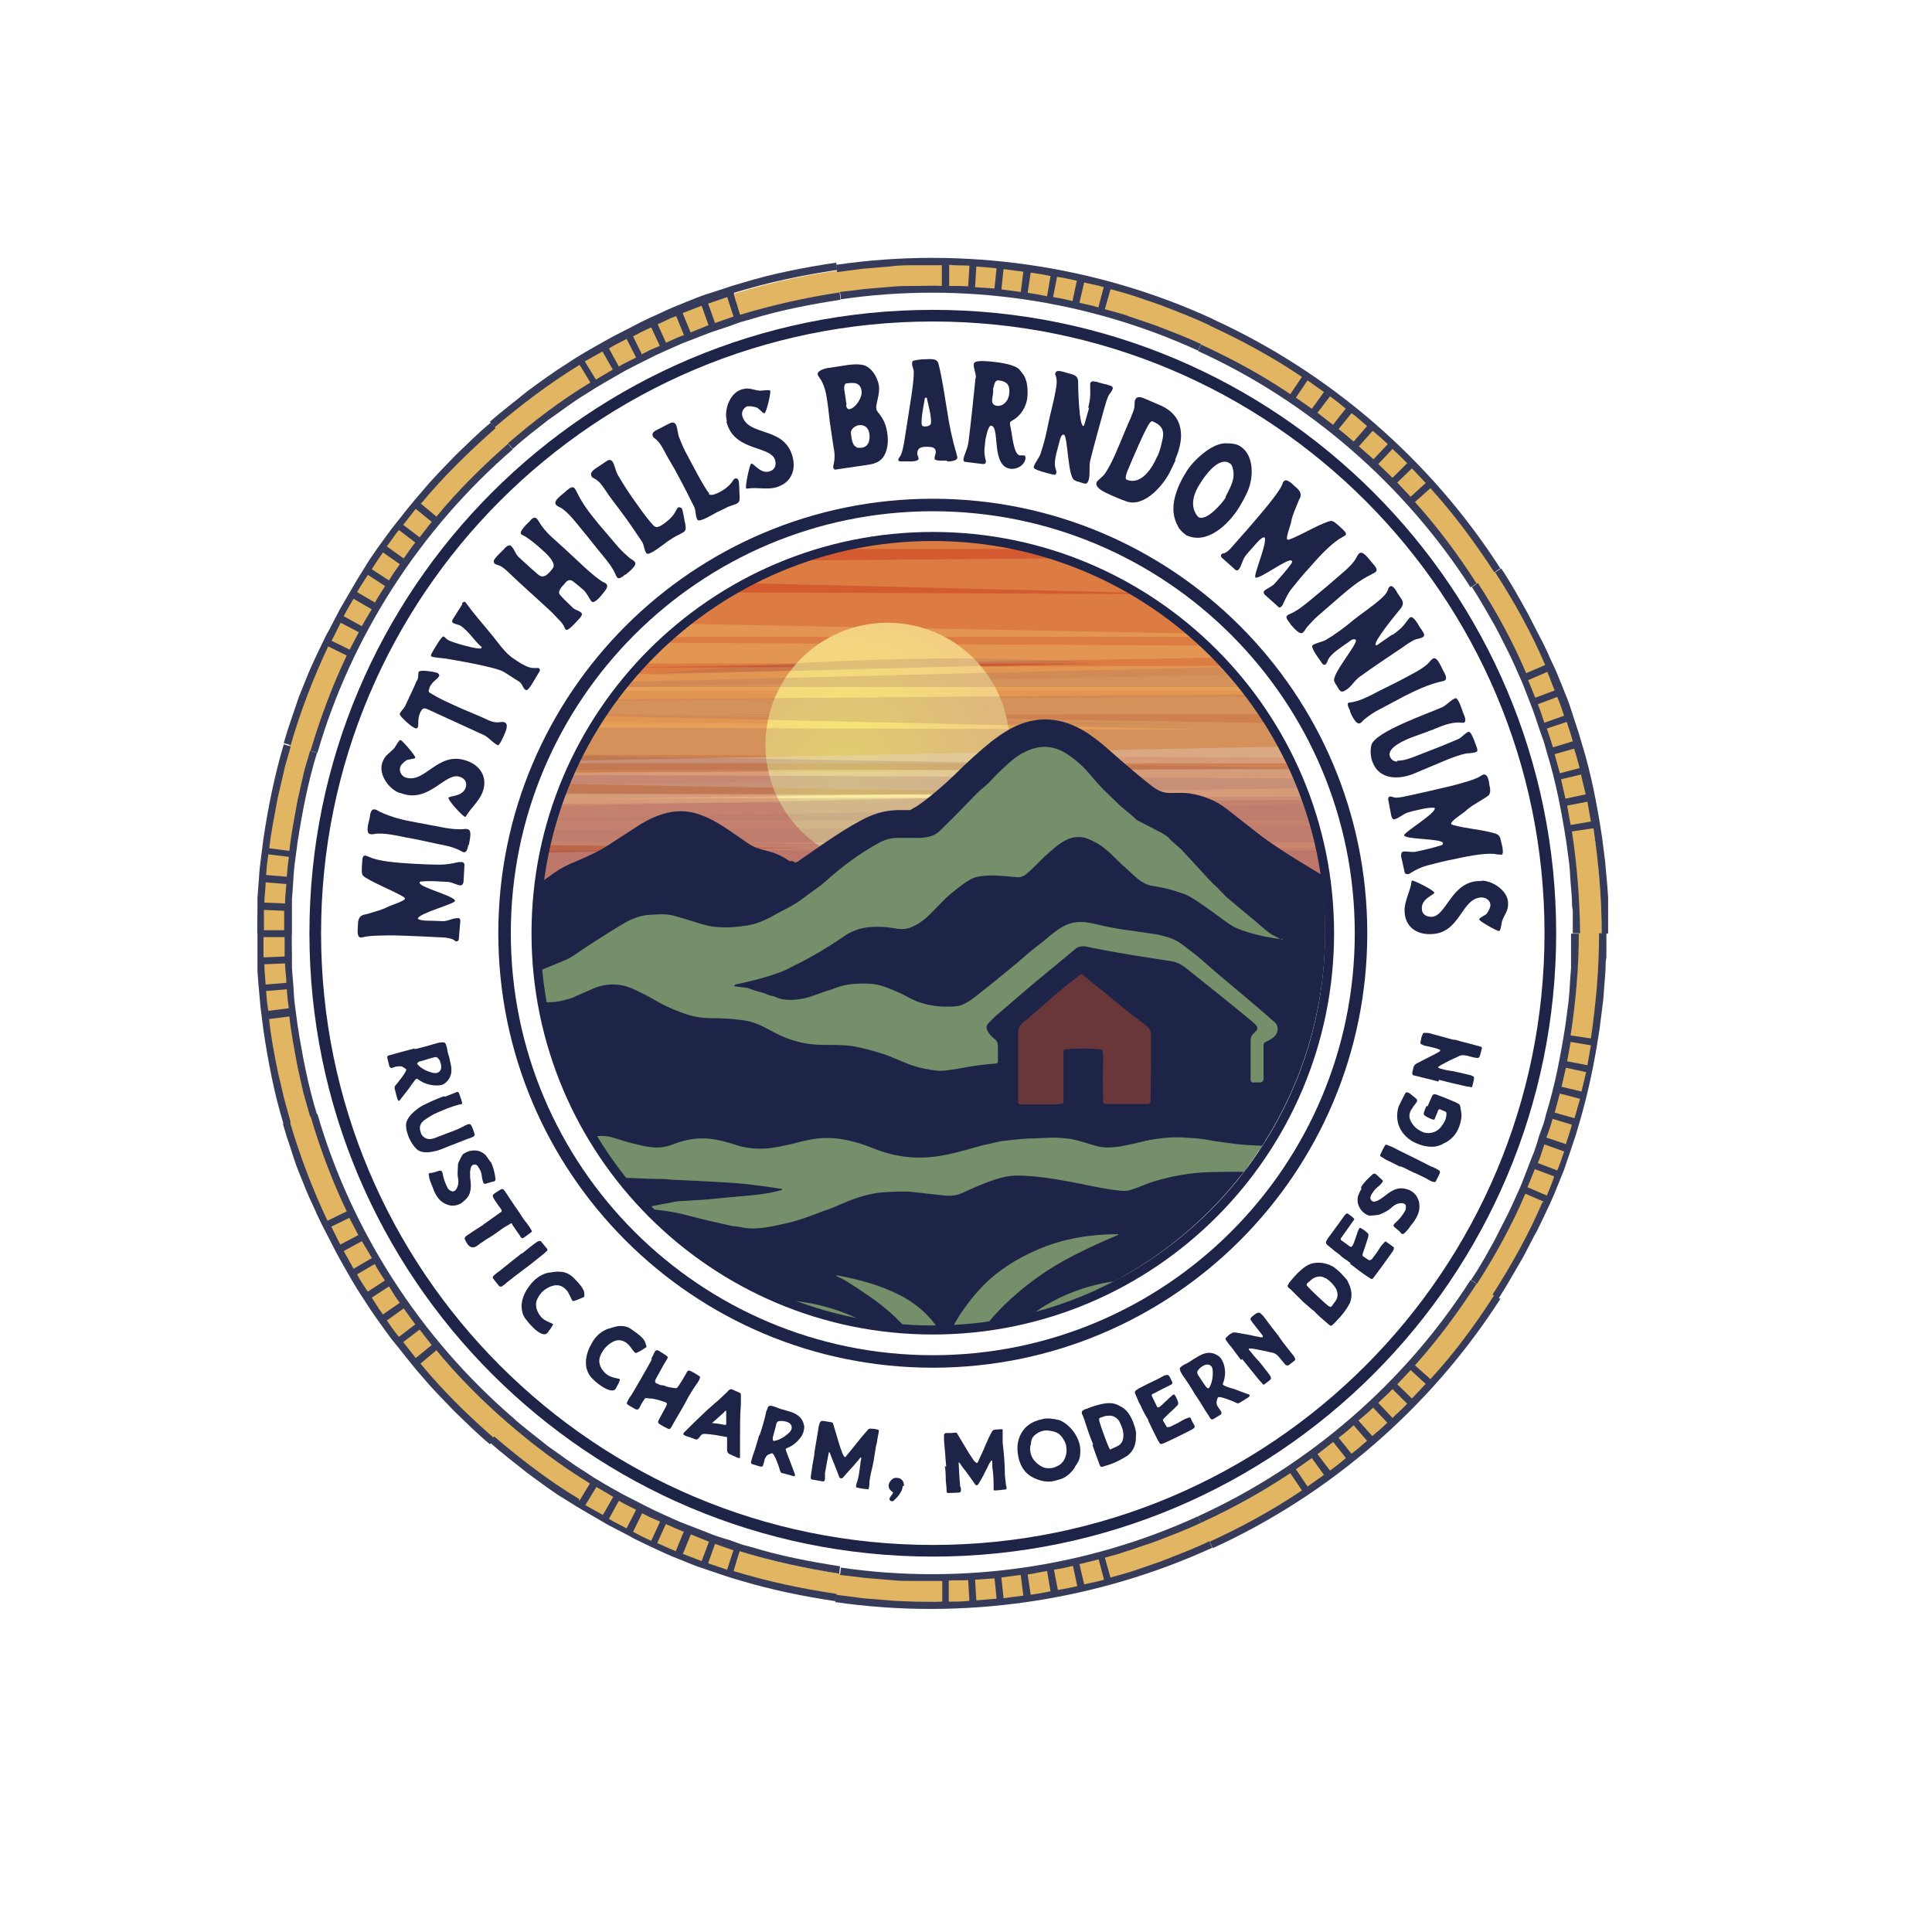 <?xml version="1.0" encoding="UTF-8"?>
<svg data-bbox="59.656 59.797 313.244 313.292" viewBox="0 0 448 448" xmlns="http://www.w3.org/2000/svg" data-type="ugc">
    <g>
        <defs>
            <radialGradient gradientUnits="userSpaceOnUse" r="37.5" fy="179" fx="195.8" cy="179" cx="195.8" id="839bb29f-9075-40b0-87fe-8f186f8c5a5f">
                <stop stop-color="#f8e873" offset=".1"/>
                <stop stop-color="#f2cf82" offset="1"/>
            </radialGradient>
            <clipPath id="d31372d7-645e-4ef1-a1cc-8238481e7e98">
                <path d="M307.3 216c0 50.59-41.01 91.6-91.6 91.6s-91.6-41.01-91.6-91.6 41.01-91.6 91.6-91.6 91.6 41.01 91.6 91.6"/>
            </clipPath>
            <filter filterUnits="userSpaceOnUse" height="153.1" width="153.1" y="96.3" x="129.3" id="62d8c7a3-da72-43db-974a-4028340b1db3">
                <feOffset/>
                <feGaussianBlur stdDeviation="16" result="blur"/>
                <feFlood flood-opacity=".8" flood-color="#e8a3b4"/>
                <feComposite operator="in" in2="blur"/>
                <feComposite in="SourceGraphic"/>
            </filter>
        </defs>
        <g style="isolation:isolate">
            <path fill="#ffffff" d="M370.4 216.4c0 85.549-69.351 154.9-154.9 154.9S60.6 301.949 60.6 216.4 129.951 61.5 215.5 61.5s154.9 69.351 154.9 154.9"/>
            <path d="M96.1 243.3c1.8-.4 3.5-.9 5.2-1.4.3-.1.9-.2 1.2-.2.5 0 .7 0 .9.5.3.7.3 1.4.5 2.1.3.8.4 1.6.6 2.4.4 1.7.2 3.2-1.2 4.4-.6.5-1.3.6-2 .6-1.5 0-2.9-.4-4.2-1.3-.4-.3-.5-.4-.9.1-.5.6-.9 1.2-1.3 1.8-.5.7-1.6 2-2.1 2.7-.2.3-.4.4-.5.1-.2-.1-.7-2.5-.8-2.7 0-.3 0-.5.2-.7.6-.7 2.6-3.2 2.5-3.7 0-.1-.2-.2-.5-.4-.5-.4-1-.4-1.6-.3-.3 0-.8.2-1.1.3-.4.1-.5 0-.7-.3-.2-.7-.3-1.3-.5-2 0-.4 0-.5.5-.6.8-.2 1.7-.5 2.5-.7 1.1-.3 2.3-.6 3.4-.9Zm1.3 2.8c-.2 0-.4.2-.5.3-.2.1-.2.3 0 .5.9 1 2.3 1.6 3.6 1.9 1.1.2 1.9-.4 1.8-1.6 0-.4-.2-.8-.3-1.2 0 0 0-.2-.2-.3-.3-.5-.6-.7-1.2-.5-.3 0-2.3.7-3.1.9Z" fill="#1e2447"/>
            <path d="M103.2 254.3c.8-.3 1.3-.5 2-.8.2 0 .5-.2.7-.3.3 0 .3 0 .5.2.2.6.4 1.1.6 1.7 0 .1 0 .2.1.3.1.5.1.6-.3.7h-.2c-1.9.5-3.4 1.1-5.2 1.9-1 .4-1.9 1-2.8 1.6-.1.1-.3.2-.4.3-.8.7-1 1.5-.7 2.5.1.4.3.9.7 1.2.9.8 2 .6 3.1.1 1.4-.5 2.8-1.1 4.2-1.6.8-.3 1.6-.7 2.3-1.1.3-.1.6-.3.8-.3.4-.1.5 0 .7.3.3.6.5 1.2.7 1.8.2.4 0 .6-.3.8-.2.1-.5.2-.7.3-.4.1-.8.3-1.1.4-1.2.5-2.4.9-3.6 1.4-.7.3-1.3.5-2 .8-1 .4-2 .6-3.1.7-.6 0-1.3 0-1.9-.3-1.1-.4-2.2-2.4-2.6-3.4-.2-.6-.4-1.2-.5-1.8v-.3c-.5-2.1 2.4-4.3 3.9-5.1q2.4-1.2 4.8-2.1Z" fill="#1e2447"/>
            <path d="M113.8 269.4c.6 1.2.9 2.5 1.1 3.9 0 .3 0 .5-.4.7h-.2c-.6.2-1.2.3-1.7.5-.3 0-.4 0-.5-.2-.2-.5-.3-1.1-.4-1.6 0-.8-.4-1.5-.8-2.1 0 0-.1-.2-.2-.3-.5-.5-1.3-.3-1.5.4-.1.4-.2.8-.2 1.2 0 .6 0 1.2.1 1.8.2 1.8.1 3.4-1.3 4.6-.4.3-.7.7-1.2.9-.9.4-1.8.5-2.7.2-1.6-.5-2.5-1.6-3.2-3.1-.1-.3-.2-.5-.3-.8-.3-.8-.7-1.6-.9-2.5 0-.2 0-.4-.1-.6 0-.2.1-.4.3-.4.7 0 1.4-.3 2.1-.5.4-.1.6-.1.8.4.1.4.2 1.6 1.2 3.6.2.3.5.6.9.7.4.2.7 0 1-.3.6-.8.7-1.9.5-2.8-.2-1 0-2 0-3.1 0-.4 1-2.2 1.1-2.3.5-.4 1-.6 1.6-.8 1-.2 1.9-.2 2.8.3.4.2.8.5 1.1.9s.6.9.9 1.3Z" fill="#1e2447"/>
            <path d="M112 284c1.5-1 2.8-2 4.1-2.9 0 0 .2-.1.2-.2.1-.2 0-.3-.1-.5-.2-.3-.4-.6-.6-.8-.3-.5-.7-1-1-1.5l-.3-.6c-.1-.3 0-.5.3-.7.4-.3 1-.7 1.4-.9.4-.3.7-.2 1 .2l.6.9 1.8 2.7c.4.6.8 1.1 1.1 1.6.4.6.8 1.3 1.3 1.9.1.2.3.3.4.5.4.5.7 1 1 1.5.2.3.2.4-.1.6-.5.4-1 .7-1.5 1.1-.4.3-.6.3-.9-.1-.1-.2 0-.1-.1-.2l-1.8-2.6v-.2c-.2-.1-.4-.2-.5 0-.6.4-1.5.8-2.1 1.3q-1.8 1.35-3.6 2.4c-.4.3-.8.6-1.2.8-.4.3-.8.7-1.4.9-.2.1-.4 0-.7 0-.6-.2-.9-.7-1.2-1.2l-.3-.6c-.2-.4.2-.7.6-1 1.3-.9 2.6-1.7 3.7-2.4Z" fill="#1e2447"/>
            <path d="M120.9 290.8c.7-.6 1.4-1.1 2.1-1.7l1.2-.9c.2-.1.4-.3.7-.4.2-.1.4 0 .5 0 .5.6.9 1.1 1.4 1.7.2.3.2.4 0 .6-.3.2-.5.5-.8.7-2.2 1.8-4.4 3.5-6.7 5.2-.5.4-.9.7-1.4 1.1-.3.2-.5.4-.7.6s-.6.4-.8.6c-.2.1-.4 0-.6 0-.1-.1-.9-1.1-1.2-1.5 0-.1-.2-.2-.3-.4-.1-.3 0-.4.2-.6l.2-.2c.4-.4.9-.7 1.3-1 .9-.7 1.7-1.4 2.6-2.1.3-.2.6-.5.9-.7l1.5-1.2Z" fill="#1e2447"/>
            <path d="M122 306c-.6-.7-.9-1.5-1-2.4-.3-2 .7-4.1 1.9-5.6 2-2.6 4.2-2.9 4.5-2.9.8-.1 1.6-.3 2.4-.2 1.2 0 2.2.5 3 1.2.7.7 1.4 1.4 2 2.2.3.5.6.9.7 1.5v.6c0 .2 0 .3-.2.4-.7.3-1.3.6-2 .8q-.45.15-.6 0l-.2-.4c-.2-.4-.4-.9-.7-1.4-.1-.3-.3-.5-.5-.7q-1.35-1.5-3.3-.9c-1.5.5-2.7 1.5-3.4 3-.7 1.4-.1 3.1.9 4.2.4.5 1 .8 1.6 1.1.3.1.6.3.9.4s.3.2.1.5-.3.5-.5.8c-.2.2-.4.5-.5.7-.4.5-.8.6-1.4.4s-1.1-.6-1.6-1c-.3-.3-1.4-1.3-2.1-2.3" fill="#1e2447"/>
            <path d="M137.5 319.8c-.7-.6-1.1-1.3-1.4-2.2-.6-1.9 0-4.2 1-5.9 1.5-2.9 3.7-3.5 4-3.6.8-.2 1.5-.5 2.3-.6 1.2-.1 2.2.1 3.1.8.8.6 1.6 1.1 2.3 1.8.4.4.7.8.9 1.4 0 .2.1.4.2.6 0 .2 0 .3-.2.4-.6.4-1.2.8-1.9 1.1-.3.2-.4.2-.6 0l-.3-.3-.9-1.2-.6-.6c-1-.8-2.2-1-3.4-.3-1.4.8-2.4 2-2.9 3.5s.4 3.1 1.6 4c.5.4 1.1.6 1.8.8.3 0 .6.2 1 .2.3.1.3.2.2.4-.1.3-.2.6-.4.9-.1.3-.3.5-.4.8-.3.6-.7.7-1.3.6s-1.2-.4-1.7-.7c-.3-.2-1.6-1-2.4-1.9" fill="#1e2447"/>
            <path d="M151.1 314.9c.3-.5.4-.8.7-1.4q.3-.6.9-.3s.1 0 .2.1c.5.3.9.6 1.4.9.6.4.7.5.3 1.1-.6.9-1 1.7-1.5 2.6-.4.7-.7 1.3-1.1 2 0 0 0 .2-.1.3 0 .2 0 .4.2.5.4.2.8.4 1.2.5q.6 0 1.2.3c.7.2 1.4.3 2.1.4.2 0 .4 0 .5-.2 0-.1.2-.2.3-.4.6-.9 1.2-1.9 1.7-2.8.1-.2.2-.4.3-.5.2-.2.3-.3.6-.1 0 0 .2 0 .3.1.6.3 1.1.6 1.7 1 .4.2.4.4.2.8-.1.3-.3.6-.5.9-1 1.4-2 3-2.8 4.6-.4.8-2.7 4.6-3.1 5.4s-.6.8-1.3.4l-.6-.3c-.3-.2-.7-.4-1-.6-.3-.3-.4-.4-.2-.8.2-.5 1.6-2.9 1.9-3.6.1-.3 0-.5-.2-.6-1.1-.4-2.1-.7-3.2-.9-.4 0-.8 0-1.2-.1-.3 0-.5 0-.6.3-.3.5-.7 1-.9 1.5 0 0-.1.3-.2.4-.3.5-.4.5-.9.4 0 0-1-.6-1.4-.8-.4-.3-.8-.4-.6-.8.2-.5.6-1.2 1-1.7.4-.6 4.1-7 4.7-8.2Z" fill="#1e2447"/>
            <path d="M159.7 333.2c-.3-.1-.7-.2-1-.4-.3-.1-.3-.4-.1-.6l.2-.2c1.4-1.4 2.8-2.8 4.3-4.2.7-.7 1.4-1.3 2.2-2 .5-.5 1.1-.9 1.6-1.4.6-.6 1.2-1.1 1.8-1.7.1-.1.2-.3.4-.4.2-.2.4-.2.7-.1l1.6.7c.2 0 .4.3.4.5v2.2c-.2 2.6-.2 5.2-.2 7.8v4.4c0 .3 0 .3-.3.3-.2 0-1.6-.7-2.1-.9-.4-.2-.6-.5-.6-1v-2.8c0-.2 0-.2-.2-.2-1.6-.3-3.2-.6-4.8-.7-.7 0-.8 0-1.3.6 0 .1-.2.3-.3.4-.3.3-.5.4-.9.2-.1 0-.3-.2-.5-.2s-.4-.2-.5-.2Zm5.5-3.2h.2c.9.1 1.7.2 2.6.4h.2s.1 0 .2-.1v-3.1c0-.1-.1-.1-.2 0q-.15 0-.3.3l-2.7 2.4c-.1.1 0 .2 0 .3Z" fill="#1e2447"/>
            <path d="M176.1 332.9c.6-1.7 1.1-3.4 1.5-5.2 0-.4.3-.8.4-1.2.2-.5.4-.6.9-.5.7.1 1.4.5 2.1.7.8.2 1.6.5 2.4.7 1.7.6 2.8 1.5 3.1 3.4 0 .7-.2 1.4-.5 2-.8 1.3-1.9 2.3-3.3 2.9-.5.2-.6.2-.4.8.3.7.5 1.4.8 2.1.3.8.9 2.3 1.2 3.2.1.3.1.5-.2.5-.2 0-2.5-.7-2.7-.7-.3 0-.4-.3-.5-.5-.2-.9-1.3-3.9-1.8-4.1-.1 0-.3 0-.7.2-.6.2-.9.7-1.1 1.2 0 .3-.2.8-.3 1.2s-.2.5-.6.5c-.7-.2-1.3-.4-2-.6-.3-.2-.3-.3-.2-.7.2-.8.5-1.7.8-2.5.3-1.1.7-2.2 1-3.4Zm3.1.3v.6c0 .3.2.4.4.3 1.3-.2 2.6-1.1 3.5-2 .8-.8.6-1.9-.4-2.3-.4-.2-.8-.2-1.2-.3h-.4c-.6 0-.9.1-1.1.7 0 .3-.6 2.3-.8 3.1Z" fill="#1e2447"/>
            <path d="m188.8 337.1 1-6c0-.4.2-.8.3-1.2.1-.2.3-.4.5-.4h.4l1.8.3c.2 0 .4.2.4.4.5 1.7 1 3.3 1.5 5 .2.6.4 1.1.6 1.7.1.3.3.6.5.9 0 .1.2.1.3 0s.2-.3.4-.5c.9-1.1 1.7-2.1 2.6-3.2.6-.8 1.4-1.7 2.1-2.5q.3-.45.9-.3h.1c.4 0 .9.1 1.3.2.2 0 .3.1.3.4-.1.7-.3 1.4-.4 2.1 0 .5-.2 1-.3 1.5-.3 1.9-.6 4.1-1.1 5.9-.2.8-.3 1.5-.4 2.3 0 .4 0 .8-.1 1.2 0 .4-.1.5-.5.4-.4 0-2.6-.3-2.5-.5 0-.4.1-.9.3-1.3.4-1.3.5-2.6.7-4 0-.3.1-.9.2-1.2v-.3c-.1-.1-.2 0-.3.1 0 0-.2.2-.2.3-.2.2-.4.5-.6.7-1 1.2-2.1 2.3-3.1 3.5-.1.2-.3.2-.5.2-.1 0-.3-.1-.4-.3-.1-.4-.3-.7-.4-1.1-.3-.8-.7-1.7-1-2.5-.2-.6-.5-1.2-.7-1.8 0-.1-.1-.3-.2-.4l-.1.1c-.1.3-.8 4.2-.9 4.8v1c0 .5 0 1-.6.9-.1 0-1.7-.3-2.2-.4-.5 0-.5-.2-.5-.7.1-.9.3-1.8.4-2.7.2-1.1.4-2.2.5-2.8Z" fill="#1e2447"/>
            <path d="M209.3 344.6c0 .8-.4 1.4-.8 2-.3.5-1.3 1.4-1.4 1.5h-.3c-.1 0-.3 0-.4-.2-.2-.2-.2-.4 0-.7 0-.1.2-.2.2-.3s.2-.2.3-.4c.2-.4.3-.4 0-.6-.8-.5-1.1-1.4-.6-2.2.4-.7 1-1.1 1.7-1 .9 0 1.6.7 1.6 1.6v.3Z" fill="#1e2447"/>
            <path d="M219.4 340.1c-.2-2.4-.3-4.2-.5-6.1v-1.2c0-.3.2-.4.4-.5h.4c.6 0 1.2 0 1.8-.1.2 0 .4 0 .5.3l2.7 4.5c.3.5.7 1 1 1.5.2.3.4.5.7.7h.3c0-.2.2-.4.2-.5.6-1.3 1.2-2.5 1.7-3.8.4-.9.9-2 1.4-2.9.2-.3.4-.5.8-.5h.1c.4 0 .9-.1 1.3-.1.2 0 .3 0 .3.3v2.2c0 .5 0 1 .1 1.5.2 1.9.4 4.1.4 6 0 .8.1 1.5.2 2.3 0 .4.1.8.2 1.2 0 .4 0 .5-.4.5s-2.6.4-2.6.1v-1.3c0-1.3-.1-2.7-.3-4V339c0-.1 0-.3-.1-.3-.2 0-.2 0-.3.2 0 .1-.1.2-.2.3-.2.3-.3.6-.4.8-.7 1.4-1.4 2.8-2.2 4.1-.1.2-.3.3-.4.3s-.3 0-.4-.2l-.6-.9c-.5-.7-1.1-1.5-1.6-2.2-.4-.5-.8-1-1.2-1.6 0-.1-.2-.2-.3-.4h-.1v.1c0 .3.2 4.2.3 4.8 0 .3 0 .7.2 1 0 .5.2 1-.4 1.1 0 0-1.7.1-2.3.1-.5 0-.6 0-.6-.6 0-.9-.2-1.9-.2-2.8 0-1.1-.1-2.3-.2-2.8Z" fill="#1e2447"/>
            <path d="M236.2 338.1c-.4-1.8-.4-3.5.3-5.1.8-1.9 2.3-3.1 4.3-3.7l1.2-.3c1.1-.2 2.2 0 3.2.2 1.6.3 3.3 2 4.1 3.3s1.3 2.7 1.2 4.2c0 1-.2 2-.9 2.9 0 .1-.1.2-.2.3-.4.9-1 1.5-1.7 2.1s-1.6 1-2.5 1.2c-1.7.6-3.3.4-4.8-.2-1.8-.7-2.9-1.7-3.7-3.4-.2-.5-.4-1-.5-1.5m11.1-2.7-.3-.9c-1-2-1.7-2.5-4-2.8h-.7c-.6.1-1.2.3-1.7.6-.8.5-1.4 1.1-1.5 2.1 0 .3-.1.7-.2 1-.1.7 0 1.3.2 2 .5 1.3 1.5 2.2 2.7 2.8.6.3 1.5.3 2.2.2.5-.1.9-.3 1.3-.5 1.7-.8 2.3-3 1.9-4.6Z" fill="#1e2447"/>
            <path d="M253.5 335c-.4-1-.8-2-1.1-2.9-.3-.8-.5-1.6-.8-2.4-.1-.4-.2-.7-.4-1.1 0-.2-.2-.5-.3-.7-.1-.5-.1-.6.3-.9.2-.1.5-.3.7-.3 1.5-.6 3-1.1 4.6-1.3 1.1-.1 2.1 0 3.1.6 1.1.5 1.9 1.3 2.5 2.4q.6 1.05.9 2.1c.2.5.3 1 .4 1.5 0 .3.1.6 0 .8 0 .7.2 3-1.9 4.7-1.4.9-2.9 1.7-4.5 2.2-.4.1-.9.3-1.3.4-.5.1-.5 0-.7-.4-.6-1.6-1.2-3.2-1.7-4.7Zm3.7.8c.2.3.2.4.5.2.4-.2.8-.4 1.3-.6 1.1-.5 1.5-1.4 1.5-2.6 0-1.1-.4-2.1-.9-3.1-.2-.4-.5-.7-.9-1-.6-.4-1.2-.5-1.9-.4-.5 0-1 .2-1.5.4-.4.1-.5.2-.4.7v.1c.3 1.1 1.8 5.3 2.3 6.3" fill="#1e2447"/>
            <path d="M266.3 329.4c-.1-.3-.3-.6-.5-.9-.3-.5-.6-1.1-.9-1.7-.2-.5-.5-1.1-.8-1.6l-.9-2.1c-.1-.3 0-.5.2-.7.2-.1.4-.3.6-.4.7-.4 3.4-1.7 3.8-1.9.8-.4 1.6-.8 2.3-1.2h.2c.5-.2.7 0 .9.3l.6 1.2c.1.4.1.5-.3.7-1.4.7-2.8 1.4-4.1 2.1 0 0-.2 0-.2.1-.1 0-.2.2-.1.4.4.8.8 1.7 1.2 2.5.1.2.2.2.4.1.3-.1.5-.3.7-.5.5-.5 1-.9 1.5-1.4.3-.3.7-.6 1-.9.2-.2.4-.2.5 0 .4.5.6 1.1.8 1.7 0 .2 0 .5-.1.6l-.9.9c-.8.7-1.6 1.5-2.3 2.2-.3.3-.3.4-.1.7.2.4.5.8.7 1.2 0 .1.2.2.4.1h.3c1-.5 2-.9 2.9-1.5.5-.3 1-.5 1.6-.7.2 0 .3 0 .4.1 0 .2.7 1.5.8 1.6.2.4.2.6-.2.9-.2.2-6.9 3.5-7.2 3.5-.4.1-.5 0-.7-.3 0-.1-.2-.4-.3-.5-.4-.8-2-4-2.3-4.7Z" fill="#1e2447"/>
            <path d="M277.2 323.5c-.9-1.6-1.9-3.1-2.9-4.5-.2-.3-.5-.8-.6-1.1-.2-.5-.2-.7.2-1 .6-.5 1.3-.7 1.9-1.1.7-.5 1.4-.9 2.1-1.3 1.5-.9 3-1.2 4.6-.1.6.4.9 1 1.2 1.7.5 1.5.5 2.9 0 4.4-.2.5-.3.6.4.9s1.4.5 2.1.7c.9.3 2.3.9 3.2 1.2.3 0 .5.2.3.5 0 .2-2.2 1.4-2.3 1.5-.2.1-.5.2-.7 0-.8-.4-3.8-1.6-4.2-1.3-.1 0-.2.3-.3.6-.2.6-.1 1.1.2 1.6.2.3.5.7.7 1 .2.4.2.5 0 .8-.7.4-1.1.7-1.8 1.1-.4.1-.5 0-.7-.3-.4-.7-1-1.5-1.4-2.2-.6-1-1.2-2-1.9-3Zm2.3-2.1.4.4c.2.2.4.1.5 0 .7-1.2.9-2.6.8-4 0-1.2-1-1.7-2-1.2-.4.2-.7.4-1 .7l-.2.2c-.4.4-.5.8-.2 1.3.1.2 1.3 2 1.8 2.7Z" fill="#1e2447"/>
            <path d="m287.8 315.4-2.4-3.2c-.4-.4-.7-.9-1-1.3-.3-.3-.3-.6.1-.9.3-.3.6-.6 1-.8.3-.2.7-.3 1.1-.2 1.6.3 3.2.5 4.7.9.3 0 .7.1 1 .2h.3c.2 0 .3-.2.2-.3 0-.2-.2-.3-.3-.5-.7-.9-1.2-1.5-1.9-2.4-.2-.2-.3-.5-.5-.7s-.1-.5 0-.7c.5-.4.9-.8 1.5-1.1h.5c.4.3.8.7 1.1 1.1 1 1.4 2.1 2.8 3.2 4.2 0 0 .2.2.2.3 1 1.5 2.2 2.9 3.3 4.3.1.2.3.4.4.7.1.2 0 .4-.1.5-.4.3-1.3 1-1.4 1.1-.3.1-.6 0-.8-.2-.4-.5-.9-1.1-1.4-1.7-.4-.5-.8-.8-1.4-1-.6-.1-1.2-.3-1.8-.4l-3-.6h-.7c-.1 0-.2.1-.1.2 0 .2.2.3.3.4.5.6 1 1.3 1.5 1.8.6.6 1.1 1.3 1.6 1.9.4.6.9 1.1 1.3 1.7.2.2.3.5.4.7v.4c-.4.4-1.1.9-1.5 1.2-.2.2-.4 0-.6-.3-.3-.3-.5-.6-.8-.9-1.1-1.4-2.3-2.8-3.8-4.7Z" fill="#1e2447"/>
            <path d="m304.5 303.9-2.4-2.1-1.8-1.8-.8-.8c-.2-.2-.4-.4-.6-.5-.4-.4-.4-.5-.1-1 .1-.2.3-.5.5-.7 1-1.2 2.1-2.4 3.4-3.3.9-.6 1.8-.9 3-.9s2.3.3 3.4.9q.9.6 1.8 1.5c.4.4.7.8 1.1 1.2.2.2.4.4.5.7.3.7 1.5 2.6.5 5.1-.8 1.5-1.8 2.8-3 4-.3.3-.6.7-1 1-.3.3-.4.3-.8 0-1.3-1.1-2.6-2.2-3.7-3.4Zm3.7-1c.3.2.4.2.6 0 .3-.4.6-.8.8-1.1.7-.9.7-1.9.2-3-.6-.9-1.3-1.7-2.2-2.3-.4-.2-.8-.4-1.3-.5-.7 0-1.3.1-1.9.5-.4.3-.8.7-1.2 1-.3.3-.3.4 0 .8.8.9 4 3.9 4.9 4.6Z" fill="#1e2447"/>
            <path d="M313.2 292.9c-.3-.2-.6-.4-.8-.6-.5-.3-1.1-.7-1.5-1.1s-.9-.7-1.4-1.1l-1.8-1.5c-.2-.2-.3-.4-.2-.7l.3-.6c.5-.7 2.3-3.1 2.5-3.4l1.5-2.1.1-.1c.3-.4.6-.4.9-.1.4.3.7.5 1 .8.3.2.3.4 0 .7-.9 1.3-1.8 2.5-2.7 3.8 0 0-.1.2-.2.2v.4c.7.5 1.5 1.1 2.2 1.6.2 0 .3.1.4-.1.2-.2.3-.5.4-.7.2-.6.5-1.3.7-2 .1-.4.3-.9.5-1.3.1-.3.3-.3.5-.2.6.3 1 .7 1.5 1.1.2.2.3.4.2.6 0 .4-.2.8-.3 1.2-.3 1-.7 2-1 3-.1.4-.1.5.2.7.4.3.8.5 1.2.8h.4s.2-.2.3-.2c.7-.9 1.3-1.7 1.9-2.7.3-.5.7-.9 1.1-1.3.1-.1.3-.2.4 0 .2.1 1.4 1 1.4 1 .4.2.4.5.2.9-.1.3-4.5 6.3-4.7 6.5-.3.3-.4.2-.7 0-.1 0-.3-.3-.5-.3-.8-.5-3.6-2.6-4.2-3.1Z" fill="#1e2447"/>
            <path d="M315.6 275.3c.7-1.2 1.7-2.1 2.7-3 .3-.2.5-.2.8 0l.1.1c.4.4.9.8 1.3 1.2q.3.3 0 .6-.45.6-1.2 1.2c-.6.5-1 1.1-1.4 1.8 0 0 0 .2-.1.3-.2.7.4 1.3 1.1 1.1.4-.1.8-.3 1.1-.5.5-.3 1-.7 1.4-1 1.4-1.1 2.8-1.9 4.6-1.4.5.1 1 .3 1.4.6.8.5 1.3 1.3 1.6 2.2.4 1.7 0 3-.9 4.4-.1.2-.3.5-.5.7-.6.7-1 1.5-1.7 2.1l-.4.4c-.2.1-.4 0-.5 0-.4-.6-1-1-1.6-1.5-.3-.3-.4-.4 0-.9.3-.3 1.3-1 2.4-2.9.2-.3.2-.7.2-1.1s-.3-.6-.8-.7c-1-.1-1.9.4-2.6 1.1-.8.7-1.7 1.1-2.6 1.5-.4.2-2.4.3-2.5.3q-.9-.3-1.5-.9c-.7-.7-1.1-1.5-1.2-2.5 0-.5 0-1 .2-1.4.2-.5.4-1 .7-1.4Z" fill="#1e2447"/>
            <path d="m324.6 270.5-2.4-1.2c-.5-.2-.9-.4-1.3-.7-.2-.1-.5-.3-.7-.4s-.2-.3-.1-.5c.3-.7.6-1.3 1-2 .1-.3.3-.3.6-.2s.6.3 1 .4c2.5 1.3 5.1 2.5 7.6 3.8.5.3 1 .5 1.6.8.3.1.6.2.9.4.3.1.6.3.9.5.2.1.2.3.2.5s-.6 1.3-.8 1.7c0 .1-.1.2-.2.4-.2.2-.4.1-.6 0h-.2c-.5-.2-1-.5-1.5-.8-1-.5-2-1-3-1.4-.3-.2-.7-.3-1-.5-.5-.3-1.1-.5-1.7-.8Z" fill="#1e2447"/>
            <path d="M331 256.6c.3-.7.7-1.6 1.1-2.5.2-.5.8-.4 1.2-.2.5.2 1.1.4 1.6.6.8.3 1.6.7 2.4 1 .3.1.6.3.8.4.3.1.4.3.5.6.1.7.3 1.5.3 2.2 0 .8-.3 2-.6 2.7-.6 1.6-1.7 2.8-3.2 3.6-.2 0-.3.1-.4.2-.7.4-1.4.6-2.2.7-1.8.1-3.4-.4-4.9-1.2-2.8-1.6-4.2-4.5-3.4-7.7.1-.4.3-.8.5-1.2.3-.7.7-1.3 1-2 .3-.6.5-.6.9-.4.1 0 .3.2.4.2.4.4.9.7 1.3 1.1.4.3.4.6.1 1-.2.3-.4.5-.6.8l-.6.9q-.75 1.35 0 2.7c.6 1.1 1.4 1.8 2.5 2.3 1.3.7 3.2.3 4.2-.8q.75-.9 1.2-1.8.3-.75.3-1.5c0-.3 0-.5-.4-.6-.3-.1-.6-.3-.9-.4-.4-.2-.5 0-.7.3 0 .2-.1.4-.2.6-.2.4-.3.8-.5 1.2 0 .2-.2.3-.4.2-.7-.2-1.3-.5-1.9-.9-.3-.2-.3-.5-.2-.8.2-.5.3-.9.6-1.5Z" fill="#1e2447"/>
            <path d="M333.5 250.8c-.9-.3-2.4-.6-3.9-1-.5-.1-1.1-.3-1.6-.4-.4 0-.6-.3-.5-.8l.3-1.2c.1-.4.4-.6.7-.8 1.4-.7 2.9-1.5 4.3-2.2.3-.2.6-.3.9-.5 0 0 .2-.1.2-.2.1-.1 0-.3 0-.3-.2 0-.4-.1-.5-.2-1.1-.3-1.9-.5-2.9-.7-.3 0-.5-.2-.8-.3q-.45-.15-.3-.6c.1-.6.2-1.2.5-1.8 0-.2.2-.3.4-.3.5 0 1.1 0 1.6.2 1.7.5 3.4.9 5.1 1.4h.4c1.7.5 3.5.9 5.2 1.4.2 0 .5.2.8.2.2.1.3.3.2.5-.1.4-.4 1.6-.5 1.8-.2.3-.4.4-.8.3-.7-.1-1.4-.3-2.1-.5-.6-.1-1.1-.2-1.7 0-.5.3-1.1.5-1.7.8-.9.4-1.8.9-2.7 1.4-.2.1-.4.3-.6.4v.2c.1 0 .3.1.5.2.8.2 1.5.4 2.3.5s1.6.3 2.5.5c.7.2 1.4.3 2.1.5.2 0 .5.2.7.3.1 0 .2.2.2.4 0 .5-.3 1.4-.4 1.9 0 .3-.3.2-.7.1-.4 0-.8-.1-1.2-.2-1.8-.4-3.5-.8-5.8-1.4Z" fill="#1e2447"/>
            <path fill="none" stroke-width="2.7" stroke="#1e2447" stroke-linecap="round" stroke-linejoin="round" d="M359.5 216.4c0 79.087-64.113 143.2-143.2 143.2S73.1 295.487 73.1 216.4 137.213 73.2 216.3 73.2s143.2 64.113 143.2 143.2"/>
            <path d="M97.1 213.2c.9.3 1.9.3 2.8.3s1.9.1 2.9.1c1.1 0 2.4-.8 3.5-.7.5 0 .5.7.4 1.1l-.3 3.7c0 .3-.2.6-.6.6-.2 0-.4-.2-.5-.3-.6-.4-1.5-.5-2.2-.6-3.9-.2-7.8-.4-11.8-.5-1.5 0-5.7 0-7 .4-.2 0-.4.1-.6.1-1.1 0-.7-2.1-.7-2.9 0-.7.1-1.8.9-2.2.4-.2.9-.3 1.4-.4 1.6-.5 3.3-.9 4.8-1.7.6-.3 3.8-1.3 3.8-1.8 0-.2-.2-.3-.3-.4-2.9-1.7-6.1-2.8-9-4.6-.5-.3-.7-.7-.7-1.3 0-.7 0-1.4.1-2.2 0-.4 0-1.6.7-1.5.3 0 1.3.5 1.6.6 2.7.9 6.7 1.1 9.7 1.3 2 .1 4.1.2 6.1.2 1.5 0 2.9-.3 4.3-.6h.6c.4 0 .7.2.7.7l-.2 3.7c0 .4-.2 1-.7 1-.8 0-1.8-.7-2.9-.8-2-.1-4.2-.3-6.1-.1-.2 0-.5 0-.5.3 0 1.1 8.3 3.1 8.2 4.2 0 .7-8.5 2.9-8.6 4.1 0 .1.3.2.3.2Z" fill="#1e2447"/>
            <path d="M108.6 195.9c-.1.5-.3 1.9-1.1 1.7 0 0-.2 0-.3-.1-1.9-1.1-3.7-1.4-5.7-1.8-2.4-.5-4.9-1.1-7.3-1.5-2-.4-4.6-1-6.7-.9-.6 0-1.1.3-1.7.1-1.1-.2-.3-2.8-.1-3.6.1-.7.2-2.3 1.2-2.1.4 0 .7.3 1.1.5 2.7 1.3 5.6 2 8.5 2.5l6.9 1.3q1.8.3 3.6.3c.5 0 1-.2 1.5 0 1.1.2.3 3 .2 3.7Z" fill="#1e2447"/>
            <path d="M92.7 183.9c-2.5-.9-4.9-4.2-4.1-6.9.6-1.9 1.6-2.2 2.8-3.5.3-.3 1.1-2 1.5-1.9.5.2 3.5 3.7 3.4 4.1 0 .1-.2.2-.3.2-1.7.4-1.5 0-2.8 1.3-.2.2-.3.4-.4.7-.3 1 .3 2.1 1.3 2.4 4.5 1.4 7.3-6 13.8-4 3.3 1 5.2 3.7 4.1 7.1-.7 2.2-2.7 3.8-3.9 5.8 0 .1-.1.2-.3.2-.6-.2-4-3.9-3.8-4.4.1-.5 3.3-.2 4-2.4.4-1.2-.3-2.2-1.5-2.5-3.2-1-6.9 5.9-13 4l-.9-.3Z" fill="#1e2447"/>
            <path d="M99.6 159.6c-.4.8-.2.9.5 1.3 1.5.9 3.1 1.7 4.7 2.4 2.5 1.2 5.2 2.2 7.8 3.4.8.4 1.7.8 2.7.8.6 0 1.2-.2 1.7 0 1 .4.3 2 0 2.7-.2.5-1.2 2.8-1.6 2.6-1.2-.6-2-1.8-3.3-2.4l-13.1-6c-.9-.4-1.2.1-1.6.9-.6 1.4-.3 2.8-.5 3.3s-.7.3-1.1 0c-.5-.2-3.3-2.6-3.1-3.1.3-.7 1-1.2 1.3-1.9.2-.5.5-1 .7-1.5l1.4-3c.2-.5.4-1 .7-1.5.3-.7.1-1.5.3-1.8.3-.6 3.6 0 4.2.2.3.1.7.4.5.8-.4.8-1.5 1.1-2.2 2.6Z" fill="#1e2447"/>
            <path d="M107.1 140c.1-.2.4-.6.8-.4 1.8 2.5 3.8 4.8 5.8 7.2 1.7 2 3.3 4.6 5.5 6l.9.6c.9.6 2.5 1.5 3.5 1.5h1.3c.3.2.4.6.2.8l-1.8 3c-.2.3-1 1.6-1.4 1.3-.7-.4-.7-1.4-1.6-2-1.2-.7-2.3-1.5-3.5-2.2-1.7-1.1-11.2-2.7-13.5-3.1-.7-.1-2.8-.2-3.3-.5-.3-.2.4-1.2.5-1.4.5-.8 2-3.5 2.4-3.2.4.2.6.6 1 .8.9.6 7.4 2.4 7.7 1.9.2-.3 0-.4-.2-.5-1.6-1.5-2.8-3.5-4.6-4.7-.5-.3-1.2-.3-1.8-.7-.3-.2-.1-.6 0-.8l2.2-3.5Z" fill="#1e2447"/>
            <path d="M129.7 137.7c.4.7 2.5 2.6 3.2 3.3.6.5 1.4.6 1.9 1.1.5.4-.4 1.3-.7 1.6-.4.4-2.4 2.8-2.9 2.3-.1-.1-.2-.3-.3-.5-.3-.8-.9-1.4-1.5-2-.8-.9-1.6-1.7-2.5-2.5-2.9-2.7-6-5.4-8.9-8.2-.5-.5-1.1-1-1.7-1.4-.4-.3-1.2-.4-1.6-.7-.2-.2-.3-.6-.1-.9.5-.8 1.5-1.7 2.2-2.4.3-.4 1.2-1.3 1.7-.8.8.7 1 1.9 1.8 2.6l2.3 2.1c.6.6 1.3 1.1 1.9 1.7 1.3 1.2 2.1.6 3.1-.5l.5-.6c1.2-1.3-1.6-3.7-2.5-4.5-1.1-1-2.3-2-3.5-2.8-.4-.3-.8-.4-1.2-.7-.7-.6 1.4-2.5 1.9-3 .3-.4 1-1.2 1.6-.7.1.1.3.3.4.5.9 1.5 1.8 2.6 3.1 3.8 2 1.8 4 3.6 6 5.5 1.8 1.7 3.5 3.3 5.5 4.7.4.3.9.4 1.2.7.6.6-.3 1.6-.7 2.1s-2 2.6-2.7 2c-.4-.4-1-1.8-1.8-2.6-.8-.7-1.6-1.4-2.4-2-.6-.5-1.1-.5-1.7 0l-.6.7c-.4.4-1.3 1.4-1 2.1" fill="#1e2447"/>
            <path d="M145 133.2c-.4.3-1.4 1.3-1.9.7 0 0-.1-.2-.2-.3-.8-2-2-3.4-3.3-5-1.6-1.9-3.1-3.9-4.7-5.8-1.3-1.6-2.9-3.7-4.6-4.9-.5-.3-1.1-.5-1.4-.9-.7-.9 1.5-2.3 2.1-2.9.5-.4 1.6-1.6 2.2-.9.3.3.4.7.6 1 1.3 2.7 3.1 5 5 7.3l4.6 5.4c.8.9 1.7 1.7 2.6 2.5.4.3.9.5 1.2.9.7.8-1.6 2.5-2.2 3Z" fill="#1e2447"/>
            <path d="M151.7 122c.7.6 1.7-.2 2.3-.6 1.1-.8 2.1-1.7 2.7-2.9.1-.2.3-.6.5-.8.3-.2.7 0 .9.2.3.5.6 2.9.8 3.6.1.8.3 1.4-.4 1.9-.8.5-1.6.8-2.4 1.3-.6.4-1.3.8-1.9 1.3-.6.4-3.8 3-4.3 2.3-.6-.8-.5-2-1.1-2.8-1.5-2.2-3-4.5-4.6-6.6-1.3-1.8-2.8-3.6-4-5.5-.7-1-1.3-1.9-2.5-2.5-.2-.1-.4-.2-.5-.4-.5-.8.3-1.4.8-1.8l2.7-1.8c.4-.3.9-.4 1.3.1.6.9.7 2.2 1.3 3.2.7 1.2 1.5 2.5 2.3 3.7 1.2 1.8 4.8 7 6.2 8.2Z" fill="#1e2447"/>
            <path d="M164.3 114.5c.6.6 1.7 0 2.4-.3 1.2-.6 2.3-1.4 3.1-2.5.1-.2.3-.6.6-.7.3-.2.7 0 .8.3.3.5.2 2.9.3 3.7 0 .8.1 1.4-.7 1.8s-1.7.5-2.5 1c-.7.3-1.4.7-2.1 1-.6.3-4.1 2.5-4.5 1.7-.5-.9-.3-2-.7-2.9-1.2-2.4-2.4-4.8-3.7-7.2-1-2-2.3-3.9-3.3-5.9-.6-1.1-1.1-2-2.1-2.8-.2-.1-.4-.3-.5-.5-.4-.8.4-1.3 1.1-1.6l2.9-1.5c.5-.2 1-.2 1.3.3.5 1 .4 2.3.9 3.3.5 1.3 1.1 2.7 1.8 3.9 1 1.9 3.9 7.5 5.1 8.9Z" fill="#1e2447"/>
            <path d="M168.6 97.8c-.8-2.5.5-6.4 3.1-7.4 1.9-.7 2.7 0 4.5.2.4 0 2.3-.3 2.4 0 .2.5-.9 5.1-1.3 5.2-.1 0-.3 0-.4-.1-1.3-1.1-.9-1.2-2.8-1.5h-.8c-1 .4-1.5 1.5-1.1 2.5 1.6 4.4 9.2 2.3 11.4 8.6 1.1 3.2.2 6.4-3.3 7.6-2.2.8-4.7 0-7 .4-.1 0-.3 0-.3-.1-.2-.6.8-5.5 1.2-5.7.5-.2 2.1 2.5 4.3 1.8 1.2-.4 1.6-1.5 1.2-2.7-1.1-3.2-8.9-2-11-8l-.3-.9Z" fill="#1e2447"/>
            <path d="m192.3 85.3 4.5-.7c1-.1 2.1-.2 3.1 0 2.1.3 3.6 2.9 3.9 4.8.3 2-.8 4.4-.6 5.3 0 .4.2.6.4.9 1.4 1.7 1.9 3 2.2 5.2.3 2.3-.2 5.6-2.7 6.5-.6.3-1.3.4-2 .5l-7.4 1.1c-.3 0-.4-.3-.5-.5 0-.2 0-.4.1-.7q.45-1.95 0-3.9c-.3-2-.6-4-.9-6.1-.2-1.8-.4-3.7-.7-5.5-.2-1.3-.5-2.5-1.1-3.7-.2-.5-.9-1.2-1-1.7-.1-.9 1.8-1.4 2.5-1.5Zm3.9 8.6c0 .3.2 1 .7 1 1.5-.2 3.1-2.8 2.9-4.2-.3-2.1-1.8-2-3.5-1.8-.6 0-.6 1.2-.5 1.6l.5 3.4Zm2.4 9.9c.4 0 .9.1 1.3 0 1.5-.2 1.9-1.8 1.7-3.2s-1.1-2.2-2.5-2c-.7.1-1.9.9-1.8 1.8.1.8.3 3.1 1.3 3.2Z" fill="#1e2447"/>
            <path d="M219.5 106.8c-.5 0-2.8.2-2.8-.5 0-.5.3-1 .3-1.5 0-1.1-1.1-1.2-1.9-1.2-1.1 0-2.4 0-2.4 1.6 0 .4.3.7.3 1.2s-1.4.6-1.7.6h-2.2c-.2 0-.8 0-.8-.3 0-.4.3-.7.5-1 .6-1 1-4.1 1.2-5.3.5-3 .9-6 1.4-9 .2-1.7.5-3.3.5-5.1 0-.7-.4-1.3-.4-1.9 0-.5 0-.7.5-.8.8-.2 1.8-.3 2.6-.3 1 0 2.7-.3 3 1 .9 3.5 1.4 7.2 2 10.8.5 3.4 1.2 6.8 2.2 10.1 0 .3.2.6.2.9 0 .8-1.7.9-2.3.9Zm-5.1-14.1c-.3 1.8-.7 3.5-.7 5.3 0 .6.1.9.8.9.5 0 1.4-.2 1.4-.9 0-1.8-.5-3.6-.9-5.3 0-.2 0-.5-.3-.5s-.3.4-.3.5" fill="#1e2447"/>
            <path d="M226.3 87.5c0-1.1-.6-2.1-.5-3.1s3-.6 3.6-.6c1.9.2 4.9.5 6.5 1.5.5.3.8.8 1.2 1.3 1.2 1.4 1.3 4 1.1 5.8-.3 2-1.5 4-3.3 5-.2.1-.7.4-.7.6v.5c.5 1.6.7 6.9 2.3 7.1h.9c.4 0 .4.4.4.7-.2 1.6-2 2.6-3.5 2.4-4.6-.6-2.3-9.8-4.5-10-.7 0-1.2 2.8-1.3 3.3-.1 1.1-.4 2.8-.1 3.9 0 .4.3.9.2 1.3s-.4.4-.7.4l-4.1-.5c-.3 0-.4-.3-.4-.6.2-1.2 1-2.4 1.2-4.2.6-4.8 1.1-9.7 1.6-14.6Zm4 2.3V91c-.1 1.2-.8 2.8.8 3.1 1.6.2 2.7-1.2 2.9-2.6.3-2.1-.4-3.1-2.5-3.3-.8-.1-1 1.1-1.1 1.7Z" fill="#1e2447"/>
            <path d="M252.3 94.7c.4-1.5.6-2.9.5-4.5v-1.3c.2-.6.8-.5 1.2-.4.3 0 .5.1.8.2l1.5.4c.3 0 .5.1.7.2.5.1 1.2.3 1 .9-.2.7-.9 1.2-1.1 1.9-.4.9-.6 1.9-.9 2.8-1.1 4-2.2 7.9-3.2 11.9-.3 1.4 0 2.9-.3 4.3-.4 1.6-1.1 1-2.4.6-.3 0-.7-.2-1-.4-1.5-.8-1.5-10.3-2.4-10.5-.6-.2-.9 1.1-1 1.5-.4 1.6-1.4 4.5-1 6.1.1.5.4.9.2 1.4-.1.4-.6.3-.9.2-.7-.2-4.5-1-4.3-1.7.3-1.1 1.2-2 1.6-3.1.2-.8.5-1.5.7-2.3.5-1.7.8-3.4 1.2-5.2.5-2.4 1.2-4.8 1.6-7.2.2-1.2.4-2.3 0-3.4-.1-.2-.2-.5 0-.7.2-.8 1.9-.1 2.4 0l1.4.4c1 .3 1.4.8 1.4 1.8 0 1.4.2 10 1.2 10.2l.2-.2 1.2-4.2Z" fill="#1e2447"/>
            <path d="M272.6 106.7c-.3.7-.7 1.4-1 2.1-1.5 3.4-6.1 8.9-10.3 7.5-.9-.3-1.9-.7-2.8-1.1-1-.5-4.9-1.8-4.2-3.4 0-.2 1.5-1.4 1.8-1.8 1.3-1.9 2.3-4.1 3.2-6.3.3-.6.5-1.2.8-1.9l1.6-3.8c.3-.6.6-1.3.8-1.9.4-.9.6-1.5.6-2.5 0-.4 0-.7.2-1 .4-.9 1.7-.4 2.3-.1l3.5 1.5c5.6 2.5 5.6 7.6 3.4 12.6Zm-4.2-.9c.6-1.3.9-2.7 1.2-4.1.4-1.8-.2-3-1.9-3.8-.6-.3-.7-.3-1.1.2-.9 1-4.2 8.8-4.9 10.5-.2.4-1 2.3-.5 2.6 3.5 1.5 6.1-2.9 7.2-5.5Z" fill="#1e2447"/>
            <path d="M273.2 122.1c-2.5-4.2-.3-9.2 2-12.9 1.6-2.5 5.7-6.3 8.8-6.4 1.2 0 2.6 0 3.6.7 3.2 2 3.1 7.1 1.8 10.2-.6 1.4-1.3 2.7-2.1 4-2.3 3.7-7.2 8.6-12 6.5-.2 0-.3-.2-.5-.3-.7-.5-1.3-1.2-1.7-1.9Zm11-6.7v-.2c1.1-2.3 2.4-4.2 1.6-6.8-.1-.4-.3-.8-.7-1-2.5-1.6-5.7 2.9-6.8 4.7-1.4 2.1-2.4 4.9-.9 7.2.1.2.3.4.5.6 1.8 1.1 5.5-3.2 6.3-4.5" fill="#1e2447"/>
            <path d="M292.7 124.7c-.7.5-1.4 1.3-2 2s-1.3 1.4-1.9 2.2c-.7.9-.9 2.4-1.6 3.2-.3.4-.9 0-1.1-.3l-2.8-2.5c-.2-.2-.3-.6 0-.8.2-.2.3-.2.5-.2.7-.2 1.3-.8 1.8-1.4 2.6-2.9 5.2-5.9 7.7-8.9 1-1.2 3.6-4.4 4.1-5.8q0-.3.3-.6c.7-.8 2.1.8 2.7 1.3s1.3 1.2 1.2 2c0 .5-.4.9-.5 1.3-.6 1.6-1.4 3.1-1.7 4.8-.1.7-1.3 3.7-.9 4.1.2.1.4 0 .5 0 3.1-1.2 6-3.1 9.1-4.2.6-.2 1-.1 1.5.3s1.1.9 1.6 1.4 1.2 1.1.8 1.5c-.2.2-1.2.7-1.5.9-2.4 1.6-5.1 4.6-7 6.8-1.4 1.5-2.7 3.1-3.9 4.6-.9 1.1-1.5 2.4-2.1 3.7 0 .2-.2.3-.3.5-.3.3-.6.4-.9 0l-2.8-2.5c-.3-.2-.7-.8-.3-1.1.6-.6 1.7-.9 2.4-1.7 1.3-1.5 2.8-3.1 3.9-4.7.1-.2.2-.4 0-.6-.8-.7-7.6 4.5-8.4 3.9-.5-.5 3-8.5 2.1-9.3-.1 0-.3 0-.4.1Z" fill="#1e2447"/>
            <path d="M299.2 144.6c-.3-.4-1.3-1.4-.7-1.9 0 0 .2-.1.3-.2 2-.8 3.4-2 5-3.3 1.9-1.6 3.9-3.2 5.7-4.8 1.6-1.4 3.7-3 4.8-4.7.3-.5.5-1.1.9-1.4.9-.7 2.3 1.5 2.9 2.1.4.5 1.6 1.6.9 2.2-.3.3-.7.4-1 .6-2.7 1.3-5 3.2-7.2 5.1l-5.3 4.6c-.9.8-1.7 1.7-2.5 2.6-.3.4-.5.9-.9 1.2-.8.7-2.5-1.6-3-2.1Z" fill="#1e2447"/>
            <path d="M322.8 147.3c1.3-.9 2.4-1.8 3.3-3.1.2-.2.6-.8.8-1 .5-.3.9.2 1.2.5l.5.7.8 1.3c.2.2.3.4.4.6.3.4.7 1 .2 1.4-.6.4-1.4.4-2.1.7-.9.5-1.7 1-2.5 1.6-3.4 2.3-6.9 4.6-10.2 7-1.2.9-1.9 2.3-3.1 3-1.3.9-1.5 0-2.2-1.1-.2-.3-.4-.6-.5-.9-.7-1.6 5.5-8.7 5-9.6-.4-.5-1.4.2-1.7.5-1.3.9-4 2.6-4.7 4-.2.4-.3 1-.7 1.2s-.7-.2-.8-.4c-.4-.6-2.8-3.7-2.1-4.1.9-.6 2.2-.7 3.2-1.3.7-.5 1.4-.8 2-1.3 1.5-1 2.9-2.1 4.2-3.2 1.9-1.5 4-2.9 5.9-4.5.9-.8 1.8-1.5 2.2-2.7 0-.3.2-.4.4-.6.7-.5 1.5 1.1 1.8 1.6l.8 1.2c.6.8.5 1.5-.1 2.3-.9 1.1-6.4 7.7-5.8 8.5h.3c1.2-.8 2.4-1.7 3.6-2.5Z" fill="#1e2447"/>
            <path d="M313.1 164.9c-.2-.5-1-1.7-.3-2h.3c2.1-.3 3.8-1.2 5.6-2.1 2.2-1.2 4.5-2.2 6.7-3.4 1.8-1 4.2-2.1 5.7-3.5.4-.4.7-.9 1.2-1.2 1-.5 1.9 2 2.3 2.7.3.6 1.2 1.9.4 2.4-.4.2-.7.2-1.1.3-2.9.7-5.6 2-8.2 3.3l-6.2 3.3c-1 .5-2.1 1.3-3 2-.4.3-.7.8-1.1 1-1 .5-2.1-2.1-2.4-2.8Z" fill="#1e2447"/>
            <path d="M324 176.4c1.7 0 3.4-.7 4.9-1.3 3.1-1.2 6.2-2.4 9.2-3.7.9-.4 1.6-1.4 2.4-1.7.7-.3 1.8 3.3 2 3.8.1.4.2.8-.3.9-.8.3-1.7.2-2.6.4-1.3.3-2.6.8-3.9 1.3-2.7 1.1-5.4 2.3-8.1 3.4-3.4 1.3-7.7 1.3-9.3-2.7-.5-1.2-.6-2.8-.3-4 .7-3.1 13.6-7.5 16.4-8.8 1.1-.5 2-1.7 3.1-2.1.6-.2 1.6 2.8 1.7 3.2.2.6 1.1 2.1.2 2.5h-.3c-2-.3-4.3.5-6.1 1.3-.2 0-.3.1-.5.2l-1.1.4c-.2 0-.3.2-.5.2l-3.3 1.2c-1.4.5-6.1 2.4-5.3 4.5.3.8.9 1.2 1.7 1.2Z" fill="#1e2447"/>
            <path d="M332.1 187.3c-.9 0-1.9.2-2.8.4s-1.9.4-2.8.7c-1.1.3-2.2 1.4-3.2 1.6-.5 0-.6-.6-.7-.9l-.7-3.7c0-.3 0-.6.4-.7.2 0 .4 0 .6.1.7.3 1.6.1 2.3 0 3.9-.8 7.7-1.7 11.5-2.6 1.5-.4 5.5-1.4 6.7-2.3.2-.1.3-.2.6-.3 1.1-.2 1.3 1.9 1.4 2.6.2.7.3 1.8-.3 2.3-.3.3-.8.5-1.2.8-1.4.9-3 1.7-4.2 2.9-.5.4-3.3 2.2-3.2 2.8 0 .2.3.2.4.3 3.2.9 6.6 1 9.9 2 .6.2.9.5 1.1 1.1.2.7.3 1.4.5 2.1 0 .4.3 1.5-.2 1.7-.3 0-1.4-.1-1.7-.2-2.9-.2-6.8.7-9.7 1.3-2 .4-4 .9-5.9 1.4q-2.1.6-3.9 1.8c-.2.1-.3.2-.5.2-.4 0-.7 0-.8-.5l-.8-3.6c0-.4 0-1 .4-1.1.8-.2 1.9.2 3 0 1.9-.4 4.1-.9 5.9-1.5.2 0 .4-.2.4-.5-.2-1.1-8.8-.8-9-1.8-.1-.7 7.4-5.1 7.1-6.3 0-.1-.3-.1-.4-.1Z" fill="#1e2447"/>
            <path d="M343.5 204.2c2.6 0 6.1 2.3 6.2 5.1.1 2-.8 2.6-1.4 4.3-.1.4-.3 2.3-.7 2.3-.5 0-4.6-2.3-4.6-2.7 0-.1.1-.2.2-.3 1.4-1 1.4-.5 2.2-2.2.1-.2.2-.5.2-.8 0-1.1-1-1.8-2.1-1.8-4.7.2-4.8 8.2-11.5 8.5-3.4.2-6.2-1.6-6.3-5.3-.1-2.3 1.3-4.5 1.6-6.8 0-.1 0-.3.2-.3.6 0 5.1 2.3 5.1 2.8s-3 1.3-2.9 3.7c0 1.3 1 1.9 2.3 1.9 3.4-.2 4.5-8 10.8-8.3h.9Z" fill="#1e2447"/>
            <path fill="none" stroke="#1e2447" stroke-linecap="round" stroke-linejoin="round" stroke-width="2.9" d="M315.6 216.4c0 54.842-44.458 99.3-99.3 99.3S117 271.242 117 216.4s44.458-99.3 99.3-99.3 99.3 44.458 99.3 99.3"/>
            <g clip-path="url(#d31372d7-645e-4ef1-a1cc-8238481e7e98)">
                <path fill="#4c4069" d="M285.4 108.3v129.8H96.5V108.3z"/>
                <path fill="#d35b2f" d="M318.5 83.8v127.3H102.8V83.8z"/>
                <g style="mix-blend-mode:hard-light" opacity=".2">
                    <path fill="#ffff8c" d="m318.5 128.9-215.7 1.7v2.9l174.7 4.3-174.7-.7v16.7l152.6.1-152.6 3.4v29.2l215.7-1.1z"/>
                    <path fill="#ffff8c" d="M318.5 127.3H102.8l215.7-6z"/>
                    <path d="m252.8 121.3-99.8 3s54.9-6.6 99.8-3" fill="#ffff8c"/>
                </g>
                <g style="mix-blend-mode:hard-light" opacity=".2">
                    <path fill="#ffff8c" d="m102.8 148.8 215.7 1.1v2l-174.7 2.9 174.7-.5v11.3l-152.6.1 152.6 2.3v7.7l-215.7-.8z"/>
                    <path fill="#ffff8c" d="M102.8 147.7h215.7l-215.7-4.1z"/>
                </g>
                <g style="mix-blend-mode:hard-light" opacity=".1">
                    <path fill="#ffff8c" d="m318.5 161.4-215.7 1.3v2.1l174.7 3.2-174.7-.5v12.3l152.6.2-152.6 2.4v15l215.7-.9z"/>
                    <path fill="#ffff8c" d="M318.5 160.2H102.8l215.7-4.4z"/>
                </g>
                <g filter="url(#62d8c7a3-da72-43db-974a-4028340b1db3)">
                    <path fill="url(#839bb29f-9075-40b0-87fe-8f186f8c5a5f)" d="M234.1 172.7c0 15.63-12.67 28.3-28.3 28.3s-28.3-12.67-28.3-28.3 12.67-28.3 28.3-28.3 28.3 12.67 28.3 28.3"/>
                </g>
                <g style="mix-blend-mode:hard-light" opacity=".3">
                    <path fill="#ffffff" d="m318.5 178.1-215.7 1.2v2l174.7 3.1-174.7-.5v11.8l83.2.9-83.2 1.5v8.1l215.7-.8z"/>
                    <path fill="#ffffff" d="M318.5 177H102.8l215.7-4.3z"/>
                </g>
                <g style="mix-blend-mode:hard-light" opacity=".2">
                    <path fill="#8e5965" d="m322.8 160.8-226.3 1.7v2.6l183.3 4.1-183.3-.6v15.6l160.1.1-160.1 3.2v27.4l226.3-1z"/>
                    <path fill="#8e5965" d="M322.8 159.3H96.5l226.3-5.6z"/>
                    <path d="m253.8 153.7-104.6 2.8s57.6-6.2 104.6-2.8" fill="#8e5965"/>
                </g>
                <g style="mix-blend-mode:hard-light" opacity=".2">
                    <path fill="#8e5965" d="m96.5 179.5 229.9 1.1v1.8l-186.2 2.8 186.2-.5v10.6l-162.6.1 162.6 2.1v7.3l-229.9-.7z"/>
                    <path fill="#8e5965" d="M96.5 178.5h229.9l-229.9-3.9z"/>
                </g>
                <g style="mix-blend-mode:hard-light" opacity=".1">
                    <path fill="#8e5965" d="m322.8 191.4-226.3 1.2v2l183.3 3-183.3-.5v11.6l160.1.1-160.1 2.3v14.1l226.3-.8z"/>
                    <path fill="#8e5965" d="M322.8 190.3H96.5l226.3-4.2z"/>
                </g>
                <g style="mix-blend-mode:hard-light" opacity=".3">
                    <path fill="#ffffff" d="m285.4 208.2-188.9 1.5v2.3l153.1 3.5-153.1-.5v13.6l72.9 1.1-72.9 1.8v9.3l188.9-.9z"/>
                    <path fill="#ffffff" d="M285.4 206.9H96.5l188.9-4.9z"/>
                </g>
                <path fill="none" d="M244.5 202.3c0 31.315-23.684 56.7-52.9 56.7s-52.9-25.385-52.9-56.7 23.684-56.7 52.9-56.7 52.9 25.385 52.9 56.7"/>
                <path d="M183.5 200.7c.7.5 1.3.4 2 0 3.1-2.1 9.2-6.6 14.4-9.4 2.7-1.5 5.2-2.3 8.1-2.4h2.7c.5 0 .9-.1 1.3-.4 1-.5 2-1.2 2.9-1.9 2.5-1.9 4.8-3.9 7-6 3.1-3.1 6-5.7 8.6-7.8.9-.7 2-1.5 3.3-2.3 5.5-3.4 11.1-3.5 16.7-.3 1.9 1.1 4.1 2.8 6 4.5 3.1 2.8 6.1 5.3 8.8 7.5 1.7 1.4 3.2 2.5 5.3 2.7 1.6.1 3.4-.1 5 .1 3.2.5 5.9 1.6 8.2 3.4 4.6 3.6 7.4 5.8 8.3 6.5 5.9 4.2 9.9 6.5 17.3 10.9 2.7 1.6 4.8 3 6.4 4.1.7.5 1.8 1.6 3.3 3.1 2.6 2.7 5.1 5.2 7.4 7.4.1.1.2.3.3.5.1.9.2 1.6.2 2.2.2 14.1-1.6 27.3-5.4 39.7-5.1 16.6-14 31.9-26.2 44.3-12.7 12.9-27.5 22.1-44.4 27.8-4.4 1.5-9 2.7-13.7 3.7-4.5.9-9.2 1.5-14 1.8-18.5 1.1-36.8-2.5-53.6-10.6-15.3-7.5-28.4-17.9-39-31.4-7.6-9.5-13.6-20.8-17.5-32.2-1.8-5.3-3.3-11.1-4.6-17.5-1.5-7.4-2.2-14.9-2.2-22.5 0-1.4 0-3 .2-4.6 0-.4.2-.7.5-1 3.8-3.2 7.8-6.4 11.8-9.6 4.3-3.4 7.7-6 10.3-7.8 1.3-.9 3-1.8 4.8-2.5 3.3-1.4 5.7-2.6 7.1-3.5 4.6-3 7-4.5 7.4-4.8 4.1-2.6 8.5-4.2 13.2-2.6 1.4.5 2.8 1.1 4.1 1.9 1.9 1.1 4 2.6 6.6 4.4 1.1.8 2.1 1.3 3 1.6 1.4.5 2.9.7 4.3 1.3 1.2.5 2.4 1.2 3.7 2.2Zm113.9 16.9c-.9-.5-1.9-.9-2.8-1.5-1.7-1.2-3.3-2.8-4.7-3.9-1.2-.9-2.8-2.3-4.8-4-1.5-1.3-2.3-2.4-3.8-3.7-.5-.5-1.2-1.2-2-2.1-1.7-1.9-3.3-3.6-4.8-5.2-.6-.6-1.2-1.2-1.9-1.8-.4-.4-1.1-1-1.9-1.8-.3-.3-.7-.6-1.2-.8l-5.8-3c-.2 0-.3-.2-.5-.4-1.1-1-2.9-2.3-4.3-3.8-.2-.2-1.2-1.2-3-2.9-.8-.8-1.8-1.9-2.8-3.1-1.7-2-3.4-3.6-5.3-4.9-3.1-2.2-6.4-2.4-9.8-.9-2.7 1.2-4.3 3-6.5 5-1.2 1.1-2.1 2.3-3.2 3.2-.9.7-1.7 1.5-2.5 2.3-2.6 2.8-4.9 5.1-6.8 6.9-.7.7-1.6 1.6-2.4 2-1.1.5-2.4.8-3.7.7h-5.3c-1.4 0-2.6.5-3.7 1.1-4.4 2.4-8.5 5.4-12.4 8.9-1.6 1.4-3.2 2.3-5 3.8-2.3 1.9-4.9 2.9-7.3 4.3-2 1.2-4 1.9-5.9 2.2-2.8.5-5 .6-7.7.3-.9 0-2.3-.4-4.1-1-2.5-.8-4.3-1.3-5.4-1.6-1.8-.4-2.9-.4-5-.2-2.5.2-4.5.9-6.9 2.3-3.7 2.2-6.9 4.3-9.6 6.1-1.5 1-2.6 1.7-3.2 2-3.3 1.4-6.3 2.6-8.9 3.6-3.2 1.2-6.3 2.6-8.9 4.1-.7.4-.9 1-.7 1.7 0 .1 0 .2.1.3.3.5.7.7 1 .8 2 .6 4 .4 6.3 0 2.1-.5 4.9-.6 6.9-.6 1.1 0 2 0 2.9-.3 1.5-.3 2.4-.6 2.8-.8.8-.4 2.3-1 4.5-2 3.3-1.4 6.5-1.4 9.8.2 1.3.6 3.3 1.7 5.9 3.1 2 1.1 4.3 2 6.1 2.6 1.9.6 3.9.9 5.9.9s4.2 0 6.6.4c3.2.4 5.2 1.6 8.4 3.2 3.4 1.7 7 2.6 10.8 2.6 2.7 0 5.1 0 6.9.3 2.2.4 4.5 1 7 1.8 2.4.8 5.8 2.5 8.6 3.2 1.8.4 3.4.6 4.7.7 1 0 2.4-.1 4.2-.5 3-.6 5.9-.9 8.8-1.2.2 0 .3-.2.3-.4v-3.6c0-.8-.1-1.3-.9-1.8-.9-.6-2.4-2.3-1.4-3.4.6-.7 1.5-1.5 2.6-2.5 3.4-2.9 6.7-5.8 10.1-8.6 2-1.7 4.5-3.7 7.5-6.2.7-.6 1.6-.8 2.6-.6 1.6.4 2.7.4 4.5.9.7.2 1.6.3 2.8.5 4.5.7 8.7 1.4 12.5 2 1.7.2 2.9 1.2 4.2 2.3 7.7 6.2 12.6 10.2 14.6 11.8q.45.3.9.9c.3.3.3.7 0 1-.7.9-1.4 1.2-1.4 2.5v9c0 .4.3.7.7.7h1.5c.4-.1.8-.5.8-.9V242c0-.3.2-.6.5-.8 1.6-.7 3.3-1.8 2.6-3.9 0-.2-.4-.5-.9-1-4.1-3.5-7.7-6.6-10.7-9.1-1.7-1.4-3.3-2.8-4.9-4.2-1.4-1.2-3.2-2.6-4.3-3.5-1.3-1-2.3-1.6-3-2-.8-.4-2.2-.8-3.9-1.2-.8-.2-2.6-.4-5.4-.8-3.4-.5-5.8-.9-7.1-1.2-2.2-.5-3.8-.9-4.8-.9-4.4-.3-6.9 2.8-10.1 5.2-1.3 1-2.4 1.8-3.1 2.5q-3 2.7-11.7 9.6c-1.2 1-2.8 2.1-4.2 2.2-2.9.3-5.6 0-8.2-.7-1.9-.6-4-1.9-5.5-2.5-2.1-.9-4.3-1.9-6.7-2-2.7-.1-5.2 0-7.6.9-1.1.4-1.8.6-2.1.7-.3 0-1.4.4-3.1 1.1-2.6 1-6.3 1.6-8.9.4-.7-.3-1.3-.2-2-.6-.4-.2-.8-.4-1.4-.5-.8-.2-1.8-.5-3.1-1q0 0 0 0l-3.1-.4c-.1 0-.2-.2 0-.2.2-.1.4-.2.7-.3 3.3-.6 6.3-1.5 9.2-2.5 1.2-.4 2.4-.9 3.4-1.5.2 0 .6-.3 1.4-.7 3.2-1.5 6.8-3.6 10.6-6.3.9-.6 2.2-1.2 3.7-1.8 2-.7 5.1-.6 7.1-.3 1.8.3 3.3.6 4.9-.1 2.9-1.2 4.6-3.2 7.1-5.8 1.2-1.3 2.8-2.6 4.7-4 1.3-.9 2.3-1.5 3.2-1.8 2.9-.8 6.1-.4 9.4 0 .8 0 1.5-.1 2-.5 1.4-1.1 3.3-3.2 5.1-4.8 1.9-1.8 4.4-4 7.1-4 .9 0 1.6 0 2.1.3 2.2.9 3.8 1.9 5.6 3.6q2.25 2.1 5.1 4.8c1.4 1.3 2.9 2.5 5 2.7 2 .2 4.1.8 6.3 1.6 1.1.4 2.3 1 3.5 1.8 1.9 1.3 3.1 2.1 3.6 2.5 2.3 1.7 3.9 2.9 4.8 3.4.7.4 1.9.9 3.6 1.4 2.5.7 5.1 1.3 7.9 1.6 0 0 .1-.1 0-.2Zm-50.3 25.7c2.7-.2 5.3-.2 7.9 0 .3 0 .6.3.7.6.1.4.2.9.1 1.5-.1 3.6 0 7 0 10.1 0 .3.3.5.5.5h9.9c.3 0 .6-.3.6-.6.1-6.4.2-11.5.1-15.5 0-.7-.3-1.3-.8-1.8-1.5-1.3-3.4-2.6-4.9-3.8-2.8-2.4-6.2-5.1-10.2-8.3-.2-.1-.4-.1-.5 0-.8.6-1.4 1-1.7 1.3-2.8 2.3-6.1 5.1-10 8.5-1.1 1-2.7 1.5-2.7 3.6v16.2c0 .3.2.5.5.5h7.5c1 0 1.7 0 2.1-.2.2 0 .4-.2.4-.4v-11.6c0-.3.2-.5.5-.6m-65.8 32.6c-1.8.5-3.9.9-6.2 1.1-2.9.3-5.7.5-8.5.8-2.9.3-4.8.3-8.2.6-.7 0-1.5.2-2.4.3-1.9.4-4 .7-5.5 1.1-.1 0-.1.2 0 .2 0 0 .1 0 .3.1.5.2 1.2.3 2.1.4 2.1.2 4.5.6 6.6 1.2 3.4.9 6.9 1.7 10.5 2.5.8.2 1.4.2 2.2.3 2 .5 4.7.2 6.9-.2 2.4-.5 4.4-.9 5.9-1.4 1.8-.6 4.4-1.5 5.9-2.1 1.3-.5 2.8-1.1 4.4-1.7 2.9-1.2 6.2-2.4 9.4-2.7 3-.3 5.4-.3 7.1-.1 3.6.4 6 .7 7.2.8 1.8.2 3.3 0 4.4-.6 2.7-1.3 5.4-2.4 7.9-3.2 1.5-.5 3.1-.8 4.6-.8 3.9 0 7.9.6 12.3 1.4 3.4.6 7.4 1.7 10.9 2q1.95.15 3 0c.8-.2 1.8-.5 3.1-1.1.9-.4 1.9-.7 3.1-1.1 4.1-1.2 8.3-1.9 12.5-2 3.9-.1 8.5-.1 13.6-.1 2 0 4.3 0 7.1-.1 4.5-.2 6.8-.2 7.1-.3 1.5 0 2.7-.3 3.5-.7.9-.4 1.3-1.2 1.8-2.2.3-.6 0-1-.6-1.2-2-.6-4.3-.9-6.5-1-4.9-.2-11.4-.3-17.5-.7-1.6-.1-3.1-.3-4.6-.5s-3-.5-4.5-.7c-1.5-.3-3.5-.4-5.1-.5-2.5-.2-5.4 0-8.6.6-.1 0-.3 0-.5.1-1.6.3-3 .7-4.3 1-2.4.6-4.5.8-6.6.4-1.9-.4-5.1-1.7-7.5-1.9-1.8-.1-2.9-.2-3.5-.2-2.4.1-4.2.2-5.3.2-1.9 0-3.8.3-6.3.6-.7 0-1.2.2-1.5.3-1.3.4-2.5.5-3.8.9-2.7.8-6.9 2-10.2 2.4-3.9.5-7.8.1-11.7-1-.7-.2-2.1-.7-4.1-1.5-4.2-1.6-8.3-2.3-12.8-1.5-1.6.3-3.2.6-4.7 1.1-.9.3-1.9.5-2.8.6-1.5.3-2.4.4-2.8.4-2.7.1-5-.1-6.9-.7-4.6-1.5-8.4-2.3-13-.9q-.6.15-1.8.6c-3.1 1.3-5.6.7-9.2-.1-1.4-.3-2.9-.8-4.5-1.3-2.2-.7-4.6-.4-6.8 0-1.6.4-4.3 1.7-6.4 2.4-1.2.4-2 .7-2.5.9q-.45.15-3 .9c-.9.2-1.7.3-2.6.3-.1 0-.2 0-.2.2-.1.6 0 1.1.1 1.6.4 1.2 2.4 2.2 3.6 2.4 1.8.3 4.5.5 8.3.5h6.8c2.8 0 5.3 0 7.4.1 2.2.1 4.6.2 7 .2.9 0 1.8.1 2.7.2 8.5.4 14 .7 16.5 1 2.3.3 4.9.6 7.9 1.1.1 0 .1.2 0 .2Zm12.7 19.8c.8.3 1.7.8 2.6 1.4 1.9 1.2 3.8 2.4 5.6 3.7 6.2 4.4 11.6 10.3 14.9 17.2.8 1.7 1.6 3.4 2.4 5.3h.2c2.4-6.2 5.6-11.9 9.7-17.1q1.2-1.5 3.3-3.6c4.9-4.7 10.2-8.6 16.1-11.6 3.5-1.8 6.9-3.4 10.4-4.8.1 0 0-.2 0-.2-7 0-13.8 1.2-20.2 4.3-4.6 2.3-8.9 5.1-12.3 9-2.2 2.5-3.9 4.9-5.1 7-.8 1.4-1.5 2.8-2.3 4.2 0 .1-.2.1-.3 0-2-4.4-5.9-8-10.2-10.3-4.7-2.4-9.6-3.7-14.8-4.7q0 0 0 0t0 0Zm82 1.8c-4.9-.9-9.9-1-14.8-.6-6.6.5-12.8 2.5-18.7 5.8-3 1.7-5.6 3.8-7.8 6.4q-4.05 4.5-7.5 10.8v.1h.2c0 .1.1 0 .1 0 .3-.4.6-.7.8-.9 2.9-2.2 5.7-4.3 8.3-6.2 3.5-2.6 5.9-4.2 7.1-4.8 6.4-3.5 12.9-6.2 19.3-8q6.15-1.65 12.9-2.4v-.2ZM164.4 303h1.5c5 .4 10.2 1.3 15.6 2.9 8.8 2.5 16.9 6 24.4 10.5 3.1 1.9 6.9 4.5 8.7 6.1 0 0 .1 0 0 0-.5-1-1.2-2.3-2.1-4.1-2.8-5.2-7-9.2-12.4-11.9-5.1-2.6-10.5-4.2-16.2-4.7-6.2-.6-12.5-.4-18.6 1-.4 0-.7.2-.9.3q0 0 0 0Z" stroke="#1e2447" stroke-linecap="round" stroke-linejoin="round" fill="#1e2447" stroke-width="2.1"/>
                <path d="M194 295.7c5.2 1 10.2 2.3 14.8 4.7 4.3 2.2 8.2 5.9 10.2 10.3 0 .1.2.1.3 0 .7-1.4 1.5-2.9 2.3-4.2 1.2-2.1 2.9-4.5 5.1-7 3.4-3.9 7.6-6.8 12.3-9 6.4-3.1 13.1-4.3 20.2-4.3.1 0 .2.2 0 .2-3.4 1.4-6.9 3-10.4 4.8-5.9 3-11.3 6.9-16.1 11.6q-2.1 2.1-3.3 3.6c-4.1 5.2-7.4 10.9-9.7 17.1h-.2c-.8-1.9-1.6-3.6-2.4-5.3-3.4-6.9-8.7-12.8-14.9-17.2-1.9-1.3-3.8-2.6-5.6-3.7-.9-.6-1.8-1-2.6-1.4Z" fill="#748f69"/>
                <path d="M276 297.5v.2q-6.75.75-12.9 2.4c-6.5 1.8-12.9 4.4-19.3 8-1.2.7-3.6 2.3-7.1 4.8-2.7 1.9-5.4 4-8.3 6.2-.2.2-.5.5-.8.9h-.3v-.2q3.45-6.3 7.5-10.8c2.3-2.5 4.9-4.7 7.8-6.4 5.8-3.4 12.1-5.3 18.7-5.8 4.8-.4 9.8-.3 14.8.6Z" fill="#748f69"/>
                <path d="M164.3 302.9q.3-.15.9-.3c6.1-1.4 12.4-1.6 18.6-1 5.7.6 11 2.1 16.2 4.7 5.5 2.7 9.6 6.7 12.4 11.9.9 1.7 1.7 3.1 2.1 4.1 0 0 0 .1 0 0-1.8-1.6-5.6-4.2-8.7-6.1-7.5-4.5-15.6-7.9-24.4-10.5-5.4-1.5-10.6-2.5-15.6-2.9h-1.5Z" fill="#748f69"/>
                <path d="M297.4 217.6v.2c-2.7-.3-5.4-.8-7.9-1.6-1.7-.5-2.9-1-3.6-1.4-.9-.5-2.5-1.7-4.8-3.4-.5-.4-1.7-1.2-3.6-2.5-1.2-.8-2.4-1.5-3.5-1.8-2.2-.8-4.4-1.3-6.3-1.6-2.1-.2-3.6-1.4-5-2.7q-2.85-2.55-5.1-4.8c-1.8-1.7-3.3-2.7-5.6-3.6q-.75-.3-2.1-.3c-2.7 0-5.2 2.3-7.1 4-1.8 1.6-3.7 3.8-5.1 4.8-.6.4-1.2.6-2 .5-3.4-.3-6.6-.7-9.4 0-.8.2-1.9.8-3.2 1.8-1.9 1.4-3.5 2.7-4.7 4-2.5 2.5-4.1 4.6-7.1 5.8-1.6.7-3.1.4-4.9.1-1.9-.3-5.1-.3-7.1.3-1.6.5-2.8 1.1-3.7 1.8-3.8 2.6-7.4 4.7-10.6 6.3-.7.3-1.2.6-1.4.7-1.1.6-2.2 1.1-3.4 1.5-2.8 1-5.9 1.8-9.2 2.5-.2 0-.5.1-.7.3-.1 0 0 .2 0 .2l3.1.4c1.3.5 2.3.8 3.1 1 .6.2 1.1.3 1.4.5.6.3 1.3.3 2 .6 2.5 1.2 6.3.6 8.9-.4 1.7-.6 2.8-1 3.1-1.1.3 0 1-.3 2.1-.7 2.4-.9 5-1 7.6-.9 2.4.1 4.6 1.1 6.7 2 1.5.6 3.5 2 5.5 2.5 2.6.8 5.4 1 8.2.7 1.4-.2 3-1.3 4.2-2.2q8.7-6.9 11.7-9.6c.8-.7 1.8-1.5 3.1-2.5 3.2-2.4 5.7-5.5 10.1-5.2 1 0 2.6.4 4.8.9 1.4.3 3.8.8 7.1 1.2 2.8.4 4.6.7 5.4.8q2.7.6 3.9 1.2c.7.3 1.8 1 3 2 1.1.8 2.9 2.2 4.3 3.5 1.6 1.4 3.2 2.8 4.9 4.2 3 2.5 6.6 5.5 10.7 9.1.5.4.8.8.9 1 .7 2.1-1 3.2-2.6 3.9-.3.1-.5.4-.5.8v7.8c0 .4-.3.8-.8.8h-1.5c-.4.1-.7-.2-.7-.6v-9c0-1.4.6-1.6 1.4-2.5.2-.3.2-.7 0-1-.3-.4-.6-.6-.9-.9-2-1.7-6.8-5.6-14.6-11.8-1.3-1.1-2.5-2-4.2-2.3-3.8-.6-8-1.2-12.5-2-1.2-.2-2.2-.4-2.8-.5-1.8-.4-2.9-.5-4.5-.9-1-.2-1.9 0-2.6.6-2.9 2.4-5.4 4.5-7.5 6.2-3.4 2.8-6.7 5.7-10.1 8.6-1.1.9-2 1.8-2.6 2.5-1 1.1.6 2.8 1.4 3.4.7.5.9 1.1.9 1.8v3.6c0 .2-.1.3-.3.4-2.9.2-5.8.6-8.8 1.2-1.8.3-3.2.5-4.2.5-1.3 0-2.9-.3-4.7-.7-2.7-.6-6.1-2.4-8.6-3.2s-4.8-1.4-7-1.8c-1.8-.3-4.2-.3-6.9-.3-3.8 0-7.4-.9-10.8-2.6-3.2-1.7-5.2-2.9-8.4-3.2-2.4-.3-4.6-.4-6.6-.4-2.1 0-4.1-.3-5.9-.9s-4.1-1.5-6.1-2.6c-2.6-1.5-4.6-2.5-5.9-3.1-3.3-1.6-6.5-1.6-9.8-.2-2.2 1-3.7 1.6-4.5 2-.4.2-1.3.4-2.8.8-.8.2-1.8.3-2.9.3-2 0-4.8.1-6.9.6-2.3.5-4.2.7-6.3 0-.3 0-.6-.4-1-.8 0 0-.1-.2-.1-.3-.2-.8 0-1.3.7-1.7 2.6-1.5 5.7-3 8.9-4.1 2.6-1 5.6-2.2 8.9-3.6.6-.3 1.7-.9 3.2-2 2.7-1.8 5.9-3.9 9.6-6.1 2.3-1.4 4.3-2.2 6.9-2.3 2.1-.1 3.2-.2 5 .2 1.1.3 2.9.8 5.4 1.6 1.8.6 3.2.9 4.1 1 2.7.3 4.9.1 7.7-.3 1.9-.3 3.9-1.1 5.9-2.2 2.4-1.4 4.9-2.4 7.3-4.3 1.9-1.5 3.5-2.4 5-3.8 3.9-3.5 8-6.5 12.4-8.9 1.1-.6 2.3-1 3.7-1.1h5.3c1.3 0 2.6-.2 3.7-.7.9-.4 1.7-1.3 2.4-2 1.9-1.8 4.2-4.2 6.8-6.9.8-.8 1.6-1.6 2.5-2.3 1.1-.9 2.1-2.1 3.2-3.2 2.2-2 3.8-3.8 6.5-5 3.4-1.6 6.7-1.3 9.8.9 1.9 1.3 3.7 2.9 5.3 4.9 1 1.2 1.9 2.2 2.8 3.1 1.8 1.8 2.8 2.7 3 2.9 1.4 1.5 3.3 2.7 4.3 3.8.1.1.3.3.5.4l5.8 3c.4.2.8.5 1.2.8.8.8 1.4 1.4 1.9 1.8.6.5 1.3 1.1 1.9 1.8 1.5 1.6 3.1 3.3 4.8 5.2.8.9 1.5 1.6 2 2.1 1.5 1.3 2.3 2.5 3.8 3.7 2 1.7 3.6 3 4.8 4 1.4 1.1 3 2.7 4.7 3.9.9.6 2 1 2.8 1.5Z" fill="#748f69"/>
                <path d="M247.1 243.3c-.3 0-.5.3-.5.6v11.6c0 .2-.1.4-.4.4-.4.1-1.1.2-2.1.2h-7.5c-.3 0-.5-.2-.5-.5v-16.2c0-2 1.6-2.5 2.7-3.6 3.9-3.4 7.2-6.3 10-8.5.4-.3 1-.8 1.7-1.3.2-.1.4-.1.5 0 4 3.2 7.4 6 10.2 8.3 1.4 1.2 3.4 2.5 4.9 3.8.5.5.8 1.1.8 1.8 0 3.9 0 9.1-.1 15.5 0 .3-.3.6-.6.6h-9.9c-.3 0-.5-.2-.5-.5-.1-3.1-.1-6.5 0-10.1 0-.6 0-1.1-.1-1.5 0-.3-.4-.6-.7-.6-2.5-.2-5.1-.2-7.9 0" fill="#69363a"/>
                <path d="M181.3 275.9c.1 0 0-.2 0-.2-3-.5-5.6-.8-7.9-1.1-2.5-.3-8-.6-16.5-1-.9 0-1.8-.1-2.7-.2-2.4 0-4.8-.1-7-.2-2.1-.1-4.5-.1-7.4-.1H133c-3.7 0-6.5-.2-8.3-.5-1.1-.2-3.1-1.1-3.6-2.4-.2-.5-.2-1-.1-1.6 0-.1.1-.2.2-.2.8 0 1.7 0 2.6-.3q2.55-.6 3-.9c.5-.2 1.4-.5 2.5-.9 2.1-.7 4.8-2 6.4-2.4 2.2-.5 4.6-.8 6.8 0 1.6.5 3.1 1 4.5 1.3 3.5.9 6 1.4 9.2.1q1.2-.45 1.8-.6c4.7-1.4 8.4-.6 13 .9 1.9.6 4.1.9 6.9.7.4 0 1.4-.2 2.8-.4.9-.2 1.9-.4 2.8-.6 1.5-.4 3-.8 4.7-1.1 4.5-.8 8.6 0 12.8 1.5 2 .8 3.4 1.3 4.1 1.5 3.9 1.2 7.8 1.5 11.7 1 3.3-.4 7.5-1.6 10.2-2.4 1.3-.4 2.5-.5 3.8-.9.3 0 .8-.2 1.5-.3 2.5-.3 4.3-.5 6.3-.6 1.1 0 2.8-.1 5.3-.2.5 0 1.7 0 3.5.2 2.4.2 5.6 1.5 7.5 1.9 2.1.4 4.2.1 6.6-.4 1.3-.3 2.8-.6 4.3-1 .2 0 .4 0 .5-.1 3.2-.6 6.1-.8 8.6-.6 1.6.1 3.5.2 5.1.5 1.5.3 3 .5 4.5.7s3 .4 4.6.5c6 .4 12.6.5 17.5.7 2.2 0 4.6.4 6.5 1q.9.3.6 1.2c-.5 1-.9 1.8-1.8 2.2-.8.4-2 .6-3.5.7-.2 0-2.6 0-7.1.3-2.8 0-5.1.1-7.1.1-5.1 0-9.6 0-13.6.1-4.2.1-8.4.8-12.5 2-1.2.4-2.2.7-3.1 1.1-1.3.5-2.3.9-3.1 1.1q-.9.3-3 0c-3.6-.4-7.6-1.4-10.9-2-4.4-.8-8.4-1.4-12.3-1.4-1.5 0-3 .3-4.6.8-2.5.8-5.1 1.9-7.9 3.2-1.2.6-2.7.8-4.4.6-1.2-.1-3.6-.4-7.2-.8-1.7-.2-4-.1-7.1.1-3.2.3-6.5 1.4-9.4 2.7-1.6.7-3.1 1.3-4.4 1.7-1.5.6-4.1 1.6-5.9 2.1-1.5.5-3.5.9-5.9 1.4-2.1.4-4.8.7-6.9.2-.8-.2-1.4-.2-2.2-.3-3.6-.8-7.1-1.6-10.5-2.5-2.2-.6-4.6-1-6.6-1.2-.9-.1-1.6-.2-2.1-.4-.1 0-.2 0-.3-.1v-.2c1.5-.4 3.6-.7 5.5-1.1q1.35-.3 2.4-.3c3.4-.2 5.3-.3 8.2-.6 2.8-.3 5.7-.5 8.5-.8 2.3-.2 4.3-.6 6.2-1.1Z" fill="#748f69"/>
            </g>
            <path fill="none" stroke="#1e2447" stroke-linecap="round" stroke-linejoin="round" stroke-width="2.1" d="M308.3 216.4c0 50.81-41.19 92-92 92s-92-41.19-92-92 41.19-92 92-92 92 41.19 92 92"/>
            <path fill="none" stroke="#e1b561" stroke-miterlimit="10" stroke-width="5.4" d="M368.7 216.5c0 84.279-68.321 152.6-152.6 152.6S63.5 300.779 63.5 216.5 131.821 63.9 216.1 63.9s152.6 68.321 152.6 152.6z"/>
            <path d="m358.1 278.7-4.4-1.9c-3.1 7.3-6.9 14.2-11.2 20.9l-1.4-.9c2-2.9 3.7-6 5.4-9.1.8-1.6 1.6-3.1 2.4-4.7l1.2-2.4 1.1-2.4c.7-1.6 1.5-3.2 2.1-4.9l1.9-4.9c.7-1.6 1.2-3.3 1.7-5l.9-2.5c.3-.8.5-1.7.7-2.5 2.1-6.8 3.4-13.7 4.5-20.7l.7-5.3c.2-1.8.3-3.5.4-5.3l.2-2.6v-8h1.8c0 7.9-.7 15.8-1.9 23.6l4.7.7c1.2-8.1 1.9-16.2 1.9-24.4h1.7v5.6c-.2.9-.2 1.9-.2 2.8l-.2 2.8c-.2 1.9-.2 3.7-.5 5.6l-.7 5.5c-1.1 7.4-2.6 14.7-4.7 21.8-.3.9-.5 1.8-.8 2.7l-.9 2.7c-.6 1.8-1.2 3.5-1.8 5.3l-2.1 5.2c-.7 1.7-1.5 3.4-2.3 5.1l-1.2 2.5c-.4.8-.8 1.7-1.3 2.5-.9 1.7-1.7 3.3-2.6 5-1.9 3.2-3.7 6.5-5.7 9.6l-1.4-.9c4.4-6.9 8.4-14 11.6-21.5Zm3.6-25.1c-.4 1.5-.8 2.9-1.2 4.4l4.6 1.3c.4-1.5.9-3 1.3-4.5l-4.6-1.2Zm5-.4 1.1-4.6-4.7-1-1 4.4 4.6 1.1Zm-6.7 6.3c-.4 1.5-.9 2.9-1.4 4.3l4.5 1.5c.5-1.5 1-3 1.4-4.5l-4.6-1.4Zm-1.9 5.9c-.5 1.4-.9 2.9-1.5 4.3l4.5 1.7c.6-1.4 1.1-2.9 1.6-4.4l-4.5-1.6Zm6.1-23.8-.8 4.5 4.7.9.8-4.6zm-5.5 35.6c.6-1.4 1.2-2.9 1.7-4.4l-4.5-1.7c-.6 1.4-1.1 2.8-1.7 4.2l4.4 1.9Z" fill="#363b5a"/>
            <path d="m301.9 345.6-2.7-4c-6.6 4.4-13.5 8.2-20.7 11.5l-.7-1.5c25.7-11.7 48-31 63.2-54.8l1.4.9c-4.3 6.6-9 13-14.3 18.9l3.6 3.2c5.5-6 10.4-12.6 14.8-19.5l1.4.9c-16.1 25.1-39.5 45.4-66.7 57.8l-.7-1.5c7.4-3.4 14.6-7.3 21.4-11.9m16.5-19.2c-1.1 1.1-2.2 2-3.4 3l3.2 3.6c1.2-1 2.4-2 3.5-3.1zm4.5 2.4c1.1-1.1 2.3-2.1 3.4-3.3l-3.4-3.4c-1 1.1-2.2 2.1-3.3 3.2zm-9 1.7c-1.1 1-2.3 2-3.5 2.9l3 3.7c1.2-.9 2.4-2 3.6-3zm-4.8 3.9c-1.2.9-2.4 1.9-3.6 2.8l2.9 3.8c1.3-.9 2.5-1.9 3.7-2.9l-3-3.8Zm18-16.7L324 321l3.4 3.3 3.2-3.4zm-23.9 27 3.8-2.7-2.8-3.9-3.7 2.6z" fill="#363b5a"/>
            <path d="M218.5 371.4v-4.8h-6c-2 0-4 0-5.9-.2l-5.9-.5-5.9-.7.2-1.7c28 4.1 57.1-.1 82.8-11.9l.7 1.5c-3.6 1.7-7.3 3.1-11 4.5l-5.6 1.9c-.9.3-1.9.6-2.8.9l-2.9.8 1.3 4.6 2.9-.8c1-.3 2-.6 2.9-.9l5.8-2c3.8-1.5 7.6-2.9 11.3-4.7l.7 1.5c-27.1 12.4-57.9 16.9-87.4 12.6l.2-1.7 6.1.8 6.1.5c2 .2 4.1.2 6.1.3 2 0 4.1.1 6.1 0Zm24.3-7.1c-1.5.2-3 .6-4.5.8l.7 4.7c1.5-.2 3.1-.5 4.6-.8zm2.4 4.4 2.3-.4 2.3-.5-1-4.7-2.2.5-2.2.4.9 4.7Zm-8.5-3.5-4.5.6.5 4.8 4.6-.6-.6-4.7Zm-6.1.8-4.5.3.3 4.8 4.7-.4-.5-4.8Zm24.1-4.4c-1.4.4-2.9.7-4.4 1.1l1.1 4.7c1.5-.4 3.1-.6 4.6-1.1l-1.2-4.6Zm-34.6 9.8c1.6 0 3.1 0 4.7-.2l-.3-4.8c-1.5.1-3 0-4.5.1v4.8Z" fill="#363b5a"/>
            <path d="m134.3 348.1 2.5-4.1c-6.7-4.1-13.1-8.9-19.1-14.1l1.1-1.3c2.6 2.4 5.5 4.5 8.2 6.7 2.9 2 5.7 4.2 8.7 6 2.9 2 6 3.7 9.1 5.4 1.6.8 3.1 1.6 4.7 2.4l2.4 1.2 2.4 1.1c1.6.7 3.2 1.5 4.9 2.1l4.9 1.9c1.6.7 3.3 1.2 5 1.7l2.5.9c.8.3 1.7.5 2.5.7 6.8 2.1 13.7 3.4 20.7 4.5l-.2 1.7c-7.8-1.2-15.6-2.9-23.1-5.2l-1.4 4.6c7.8 2.4 15.8 4.1 23.9 5.3l-.2 1.7c-7.4-1.1-14.7-2.6-21.8-4.7-.9-.3-1.8-.5-2.7-.8l-2.7-.9c-1.8-.6-3.5-1.2-5.3-1.8l-5.2-2.1c-1.7-.7-3.4-1.5-5.1-2.3l-2.5-1.2c-.8-.4-1.7-.8-2.5-1.3-1.7-.9-3.3-1.7-5-2.6-3.2-1.9-6.5-3.7-9.6-5.7-3.2-1.9-6.2-4.2-9.2-6.4-2.9-2.3-5.9-4.6-8.7-7.1l1.1-1.3c6.2 5.3 12.7 10.3 19.7 14.5Zm24.3 7.1c-1.4-.5-2.8-1.2-4.2-1.8l-2 4.4c1.4.6 2.8 1.3 4.3 1.9l1.8-4.4Zm-.3 5.1 4.4 1.7 1.7-4.5-4.2-1.7-1.8 4.4Zm-5.3-7.5-2.1-.9-2-1-2.1 4.3 2.1 1.1 2.1 1 2-4.3Zm-5.5-2.7c-1.3-.7-2.7-1.3-4-2.1l-2.3 4.2c1.3.8 2.8 1.5 4.1 2.2zm22.6 9.4-4.3-1.5-1.6 4.5 4.4 1.5 1.5-4.6ZM135.7 349l4.1 2.3 2.4-4.2-3.9-2.3-2.5 4.1Z" fill="#363b5a"/>
            <path d="m76.1 283 4.3-2.1c-3.4-7.1-6.2-14.6-8.4-22.1l1.6-.5c7.9 27.2 23.9 51.9 45.3 70.4l-1.1 1.3c-6-5.2-11.6-10.8-16.6-16.9l-3.7 3.1c5.2 6.3 11 12 17.2 17.4l-1.1 1.3c-2.9-2.4-5.5-5-8.2-7.6-2.6-2.7-5.2-5.3-7.6-8.2-2.5-2.8-4.7-5.8-7.1-8.7-2.2-3-4.4-6-6.4-9.2-2.1-3.1-3.9-6.4-5.7-9.6-.9-1.6-1.7-3.3-2.6-5-.4-.8-.9-1.7-1.3-2.5l-1.2-2.5c-.7-1.7-1.6-3.4-2.3-5.1l-2.1-5.2c-.7-1.7-1.2-3.5-1.8-5.3l-.9-2.7c-.3-.9-.5-1.8-.8-2.7l1.6-.5c2.3 7.8 5.2 15.5 8.7 22.9Zm16.6 19.1c-.4-.6-.9-1.2-1.3-1.9l-1.2-1.9-4 2.6 1.3 2c.4.7.9 1.3 1.3 1.9zm-3 4.1c.9 1.3 1.8 2.6 2.8 3.8l3.8-2.9c-.9-1.2-1.8-2.5-2.7-3.7zm-.4-9.2c-.8-1.3-1.7-2.5-2.4-3.9l-4.1 2.4c.7 1.4 1.6 2.7 2.5 4l4-2.6Zm-3.1-5.3c-.7-1.3-1.5-2.6-2.3-3.9l-4.2 2.3c.8 1.4 1.5 2.7 2.3 4.1l4.1-2.4Zm13.9 20.2-2.8-3.6-3.8 2.9 2.9 3.7zm-23.3-27.5 2.1 4.2 4.2-2.2-2.1-4-4.3 2.1Z" fill="#363b5a"/>
            <path d="m62.4 196.7 4.7.6c.4-3.9 1.2-7.8 1.9-11.7l1.3-5.8c.4-1.9 1.1-3.8 1.6-5.7l1.6.5c-2.1 6.8-3.4 13.7-4.5 20.7l-.7 5.3c-.2 1.8-.3 3.5-.4 5.3l-.2 2.6v8c-.1 0 0 5.3 0 5.3v2.7l.2 2.6c.2 1.8.2 3.5.4 5.3l.7 5.3c1.1 7 2.4 13.9 4.5 20.7l-1.6.5c-.5-1.9-1.1-3.8-1.6-5.7l-1.3-5.8c-.7-3.9-1.5-7.8-1.9-11.7l-4.7.6c.4 4.1 1.2 8.1 2 12.1l1.4 6c.5 2 1.1 3.9 1.6 5.9l-1.6.5c-2.2-7.1-3.6-14.5-4.7-21.8l-.7-5.5c-.2-1.9-.3-3.7-.5-5.6l-.2-2.8v-8.4c-.1 0 0-5.6 0-5.6v-2.8l.2-2.8c.2-1.9.2-3.7.5-5.6l.7-5.5c1.1-7.4 2.6-14.7 4.7-21.8l1.6.5c-.5 2-1.2 3.9-1.6 5.9l-1.4 6c-.7 4-1.6 8-2 12.1Zm3.6 25.1v-4.5h-4.9v4.7c.1 0 4.9-.2 4.9-.2m-4.7 1.8c0 1.6.2 3.1.3 4.7l4.8-.4c0-1.5-.3-3-.3-4.5zm4.6-7.9v-4.5c.1 0-4.7-.2-4.7-.2v4.7zm.2-6.2c0-1.5.2-3 .3-4.5l-4.8-.4c0 1.6-.3 3.1-.3 4.7zM67 234l-.3-2.3-.2-2.3-4.8.4.2 2.3.3 2.3 4.8-.6Zm-4.8-35.7-.3 2.3-.2 2.3 4.8.4.2-2.3.3-2.3-4.8-.6Z" fill="#363b5a"/>
            <path d="m97.5 116.7 3.7 3.1c5-6.1 10.7-11.7 16.6-16.9l1.1 1.3c-21.4 18.5-37.4 43.2-45.3 70.4l-1.6-.5c2.3-7.6 5-15 8.4-22.1l-4.3-2.1c-3.5 7.4-6.4 15-8.7 22.9l-1.6-.5c.3-.9.5-1.8.8-2.7l.9-2.7c.6-1.8 1.2-3.5 1.8-5.3l2.1-5.2c.7-1.7 1.5-3.4 2.3-5.1l1.2-2.5c.4-.8.8-1.7 1.3-2.5.9-1.7 1.7-3.3 2.6-5 1.9-3.2 3.7-6.5 5.7-9.6 1.9-3.2 4.2-6.2 6.4-9.2 2.3-2.9 4.6-5.9 7.1-8.7 2.4-2.9 5-5.5 7.6-8.2 2.7-2.6 5.3-5.2 8.2-7.6l1.1 1.3c-6.1 5.4-12 11.1-17.2 17.4Zm-10.6 23.1c.7-1.3 1.6-2.6 2.4-3.9l-4-2.6c-.8 1.3-1.7 2.6-2.5 4l4.1 2.4Zm-4.9-1c-.8 1.4-1.6 2.7-2.3 4.1l4.2 2.3c.7-1.3 1.5-2.6 2.3-3.9l-4.1-2.4Zm8.2-4.2 1.2-1.9c.4-.6.9-1.2 1.3-1.9l-3.9-2.7c-.4.6-.9 1.3-1.3 1.9l-1.3 2zm3.4-5.1c.9-1.2 1.7-2.5 2.7-3.7l-3.8-2.9c-1 1.2-1.8 2.5-2.8 3.8zm-12.5 21.1 2.1-4-4.2-2.2-2.1 4.2 4.3 2.1ZM96.4 118l-2.9 3.7 3.8 2.9 2.8-3.6z" fill="#363b5a"/>
            <path d="m170.2 68.4 1.4 4.6c7.6-2.3 15.3-4 23.1-5.2l.2 1.7c-7 1.1-13.9 2.4-20.7 4.5-.8.2-1.7.5-2.5.7l-2.5.9c-1.7.6-3.4 1.1-5 1.7l-4.9 1.9c-1.7.6-3.2 1.4-4.9 2.1l-2.4 1.1-2.4 1.2c-1.6.8-3.2 1.6-4.7 2.4-3.1 1.8-6.2 3.5-9.1 5.4-3 1.8-5.8 4-8.7 6-2.8 2.2-5.6 4.3-8.2 6.7l-1.1-1.3c6-5.2 12.3-10 19.1-14.1l-2.5-4.1c-7 4.3-13.5 9.2-19.7 14.5l-1.1-1.3c2.8-2.5 5.8-4.7 8.7-7.1 3-2.2 6-4.4 9.2-6.4 3.1-2.1 6.4-3.9 9.6-5.7 1.6-.9 3.3-1.7 5-2.6.8-.4 1.7-.9 2.5-1.3l2.5-1.2c1.7-.7 3.4-1.6 5.1-2.3l5.2-2.1c1.7-.7 3.5-1.2 5.3-1.8l2.7-.9c.9-.3 1.8-.5 2.7-.8 7.1-2.2 14.5-3.6 21.8-4.7l.2 1.7c-8.1 1.2-16.1 2.9-23.9 5.3Zm-21.3 13.7 2-1 2.1-.9-2-4.3-2.1 1-2.1 1.1 2.1 4.3Zm-3.6-3.5c-1.4.7-2.8 1.4-4.1 2.2l2.3 4.2c1.3-.8 2.7-1.4 4-2.1zm9.1.9c1.4-.6 2.7-1.3 4.2-1.8l-1.8-4.4c-1.5.5-2.9 1.3-4.3 1.9l2 4.4Zm5.7-2.4 4.2-1.7-1.6-4.5-4.4 1.7 1.8 4.4ZM138.2 88l3.9-2.3-2.4-4.2-4.1 2.3 2.5 4.1Zm30.4-19.1-4.4 1.5 1.6 4.5 4.3-1.5-1.5-4.6Z" fill="#363b5a"/>
            <path d="m257.5 67.1-1.3 4.6 2.9.8c1 .3 1.9.5 2.8.9l5.6 1.9c3.7 1.4 7.4 2.8 11 4.5l-.7 1.5c-25.7-11.8-54.8-16-82.8-11.9l-.2-1.7 5.9-.7 5.9-.5c2-.2 3.9-.2 5.9-.2s4-.1 5.9 0v-4.8h-6c-2 0-4.1 0-6.1.3l-6.1.5-6.1.8-.2-1.7c29.5-4.3 60.3.1 87.4 12.6l-.7 1.5c-3.7-1.8-7.5-3.2-11.3-4.7l-5.8-2c-1-.3-1.9-.6-2.9-.9l-2.9-.8Zm-25.3 0 4.5.6.6-4.7-4.6-.6-.5 4.8Zm-1.1-4.9-4.7-.4-.3 4.8 4.5.3.5-4.8Zm7.2 5.7c1.5.2 3 .5 4.5.8l.8-4.7c-1.5-.3-3.1-.6-4.6-.8zm6 1c.7.1 1.5.3 2.2.4l2.2.5 1-4.7-2.3-.5c-.8-.2-1.5-.3-2.3-.4l-.9 4.7ZM220 66.3c1.5 0 3 0 4.5.1l.3-4.8c-1.6-.1-3.1 0-4.7-.2v4.8Zm36 .3c-1.5-.5-3-.7-4.6-1.1l-1.1 4.7c1.5.4 3 .6 4.4 1.1l1.2-4.6Z" fill="#363b5a"/>
            <path d="m331.7 113.2-3.6 3.2c5.3 5.9 10 12.2 14.3 18.9l-1.4.9c-15.3-23.8-37.5-43.1-63.2-54.8l.7-1.5c7.2 3.3 14.2 7.1 20.7 11.5l2.7-4c-6.8-4.6-14-8.5-21.4-11.9l.7-1.5c27.2 12.4 50.6 32.7 66.7 57.8l-1.4.9c-4.4-6.8-9.3-13.4-14.8-19.5m-21.3-13.7c1.2.9 2.3 1.9 3.5 2.9l3.1-3.6c-1.2-1-2.3-2.1-3.6-3zm1.7-4.7c-1.2-1-2.4-2-3.7-2.9l-2.9 3.8c1.2.9 2.4 1.9 3.6 2.8l3-3.8Zm3 8.7c1.1 1 2.3 2 3.4 3l3.3-3.5c-1.1-1.1-2.3-2.1-3.5-3.1zm4.5 4.1c1.1 1.1 2.2 2.1 3.3 3.2l3.4-3.4c-1.1-1.1-2.2-2.2-3.4-3.3zm-19.1-15.4 3.7 2.6 2.8-3.9-3.8-2.7zm30.1 19.8-3.2-3.4-3.4 3.3 3.1 3.3z" fill="#363b5a"/>
            <path d="m369.2 192.1-4.7.7c1.2 7.8 1.8 15.7 1.9 23.6h-1.7v-5.3c-.2-.9-.2-1.8-.2-2.7l-.2-2.6c-.2-1.8-.2-3.5-.4-5.3l-.7-5.3c-1.1-7-2.4-13.9-4.5-20.7-.2-.8-.5-1.7-.7-2.5l-.9-2.5c-.6-1.7-1.1-3.4-1.7-5l-1.9-4.9c-.6-1.7-1.4-3.2-2.1-4.9l-1.1-2.4-1.2-2.4c-.8-1.6-1.6-3.2-2.4-4.7-1.8-3.1-3.5-6.2-5.4-9.1l1.4-.9c4.3 6.6 8.1 13.6 11.2 20.9l4.4-1.9c-3.2-7.5-7.2-14.7-11.6-21.5l1.4-.9c2.1 3.1 3.9 6.4 5.7 9.6.9 1.6 1.7 3.3 2.6 5 .4.8.9 1.7 1.3 2.5l1.2 2.5c.7 1.7 1.6 3.4 2.3 5.1l2.1 5.2c.7 1.7 1.2 3.5 1.8 5.3l.9 2.7c.3.9.5 1.8.8 2.7 2.2 7.1 3.6 14.5 4.7 21.8l.7 5.5c.2 1.9.3 3.7.5 5.6l.2 2.8v8.4h-1.5c0-8.2-.7-16.3-1.9-24.4ZM358.7 169c.5 1.4 1 2.9 1.4 4.3l4.6-1.4c-.4-1.5-.9-3-1.4-4.5l-4.5 1.5Zm4-3c-.5-1.5-1-3-1.6-4.4l-4.5 1.7c.6 1.4 1 2.8 1.5 4.3l4.5-1.6Zm-2.2 8.9c.4 1.5.8 2.9 1.2 4.4l4.6-1.2c-.4-1.5-.8-3-1.3-4.5l-4.6 1.3Zm1.5 5.9 1 4.4 4.7-1-1.1-4.6-4.6 1.1Zm-7.7-23.2c.6 1.4 1.1 2.8 1.7 4.2l4.5-1.7c-.6-1.4-1.1-2.9-1.7-4.3l-4.4 1.9Zm14.6 32.9-.8-4.6-4.7.9.8 4.5z" fill="#363b5a"/>
        </g>
    </g>
</svg>
